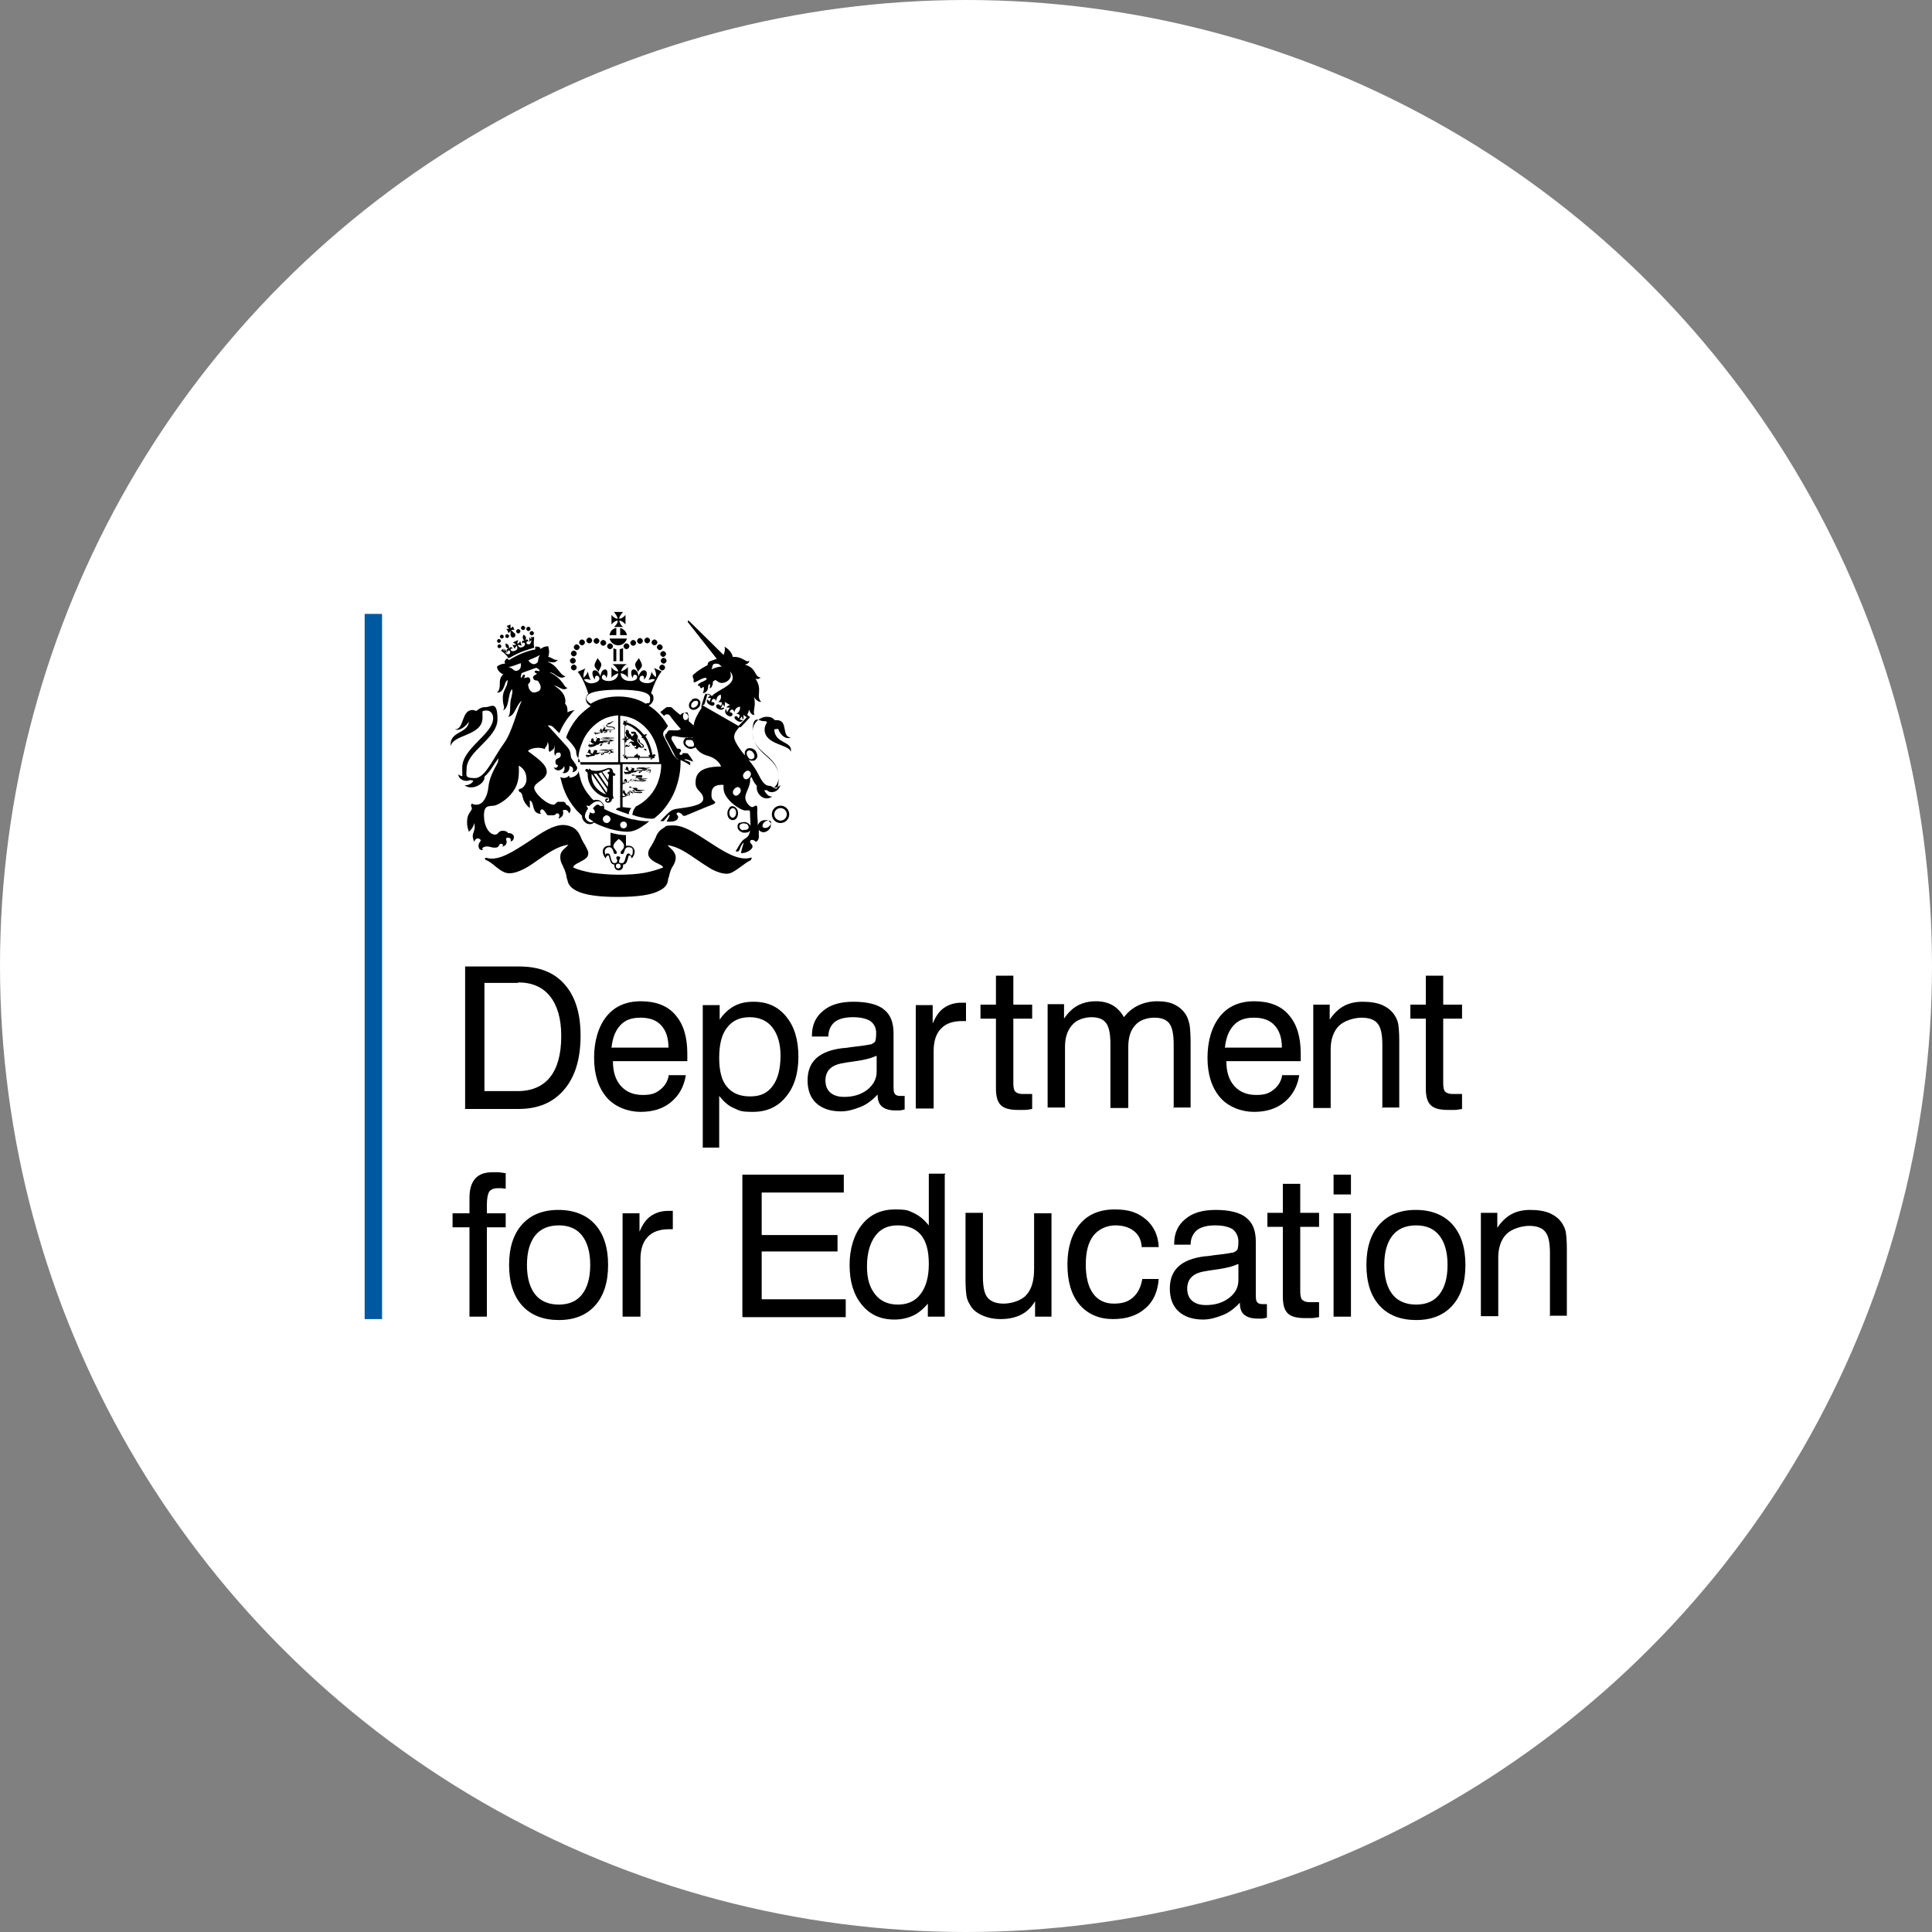 <?xml version="1.0" encoding="UTF-8"?>
<svg id="uuid-8973cdb9-894c-459c-93bc-88a306bef629" xmlns="http://www.w3.org/2000/svg" version="1.1" viewBox="0 0 400 400">
  <rect x="0" y="0" width="400" height="400" fill="#808080" stroke="none"/>
  <defs>
    <style>
      .cls-1 {
        fill: #000;
      }

      .cls-1, .cls-2, .cls-3 {
        stroke-width: 0px;
      }

      .cls-2 {
        fill: #0058a1;
      }

      .cls-3 {
        fill: #fff;
      }
    </style>
  </defs>
  <circle class="cls-3" cx="200" cy="200" r="200"/>
  <g id="layer1">
    <g id="g7315">
      <path id="path4484" class="cls-2" d="M75.5,127.1h3.6v146h-3.6V127.1Z"/>
      <g id="flowRoot4486">
        <g id="g4539">
          <path id="path4495" class="cls-1" d="M107.2,203.5h-6.9v22.4h6.9c2.9,0,5.2-1,6.7-2.9,1.5-1.9,2.3-4.7,2.3-8.5,0-3.6-.8-6.3-2.3-8.2-1.5-1.9-3.7-2.9-6.6-2.9ZM96.3,229.5v-29.4h11.2c4.1,0,7.2,1.2,9.4,3.7,2.2,2.5,3.3,6,3.3,10.6,0,4.8-1.1,8.5-3.4,11.2-2.3,2.7-5.4,4-9.5,4h-11.1Z"/>
          <path id="path4497" class="cls-1" d="M126.7,216.9h11.7c0-2-.5-3.5-1.5-4.6-1-1.1-2.4-1.6-4.3-1.6s-3.2.5-4.2,1.6c-1,1.1-1.6,2.6-1.8,4.7ZM138.4,222.6h3.6c-.4,2.4-1.4,4.2-3.1,5.6-1.7,1.4-3.8,2-6.3,2s-5.3-1-7-3-2.6-4.7-2.6-8.2.9-6.5,2.6-8.6c1.7-2.1,4.1-3.1,7.1-3.1s5.5.9,7.1,2.8c1.7,1.9,2.5,4.6,2.5,8,0,.4,0,.8,0,1,0,.2,0,.4,0,.6h-15.4c0,2.3.6,4,1.7,5.2s2.6,1.8,4.5,1.8,2.7-.4,3.6-1.1c1-.8,1.6-1.8,1.8-3.2h0Z"/>
          <path id="path4499" class="cls-1" d="M148.9,219c0,2.7.5,4.7,1.6,6s2.6,2,4.8,2,3.6-.7,4.7-2.2c1.1-1.5,1.6-3.6,1.6-6.3,0-2.4-.6-4.4-1.7-5.8-1.1-1.4-2.7-2.1-4.7-2.1s-3.6.7-4.7,2.2c-1.1,1.4-1.6,3.5-1.6,6.2ZM145.5,237.6v-29.5h3.5v3c.9-1.3,1.9-2.2,3-2.8,1.1-.6,2.4-.9,4-.9,2.9,0,5.1,1,6.8,3.1,1.7,2.1,2.5,4.8,2.5,8.3,0,3.5-.9,6.3-2.6,8.3-1.7,2.1-4,3.1-6.8,3.1s-2.8-.3-4-.8-2.1-1.4-3-2.5v10.7h-3.5Z"/>
          <path id="path4501" class="cls-1" d="M181.7,226.6c-1.1,1.2-2.3,2.1-3.6,2.6s-2.6.9-4,.9c-2.2,0-3.9-.6-5.1-1.7s-1.8-2.7-1.8-4.7.6-3.5,1.8-4.6,3-1.8,5.5-2.1c.6,0,1.5-.2,2.5-.3,1.8-.2,2.9-.4,3.4-.5.4-.2.7-.4.8-.6.1-.3.2-.8.2-1.7,0-1.1-.4-1.9-1.2-2.5-.8-.5-2-.8-3.6-.8s-2.9.3-3.8,1c-.8.7-1.3,1.7-1.3,3h-3.4v-.2c0-2.2.8-3.9,2.3-5.1,1.5-1.3,3.6-1.9,6.3-1.9s5,.5,6.3,1.6c1.4,1.1,2,2.7,2,5v10.7c0,.9,0,1.5.3,1.8.2.3.6.4,1.1.4s.2,0,.4,0c.2,0,.3,0,.5,0v2.8c-.4.1-.8.2-1.1.2-.3,0-.6,0-.9,0-1.2,0-2.1-.3-2.7-.8s-.9-1.3-.9-2.4h0ZM181.4,218.6c-1,.5-2.6.9-4.9,1.2-.8.1-1.4.2-1.9.3-1.3.2-2.2.6-2.8,1.2s-.9,1.4-.9,2.4.3,1.9,1,2.5,1.6.9,2.9.9c1.9,0,3.5-.5,4.8-1.5,1.2-1,1.9-2.2,1.9-3.7v-3.2Z"/>
          <path id="path4503" class="cls-1" d="M189.6,229.5v-21.4h3.5v3.8c.6-1.4,1.3-2.5,2.3-3.2,1-.7,2.2-1.1,3.6-1.1s.5,0,.6,0c.1,0,.2,0,.4,0v3.8c0,0-.2,0-.3,0-.1,0-.3,0-.5,0-1.9,0-3.4.5-4.4,1.6-1,1-1.5,2.6-1.5,4.6v11.9h-3.6Z"/>
          <path id="path4505" class="cls-1" d="M209.8,224.1c0,1,.1,1.6.4,1.9.3.3.8.5,1.5.5s.5,0,.8,0c.3,0,.7,0,1.2,0v3.1c-.6.1-1.1.2-1.6.2-.5,0-.9,0-1.3,0-1.7,0-2.9-.3-3.6-1s-1-1.8-1-3.5v-14.4h-3.2v-2.9h3.2v-6h3.6v6h3.9v2.9h-3.9v13.1Z"/>
          <path id="path4507" class="cls-1" d="M243,229.5v-13.2c0-2.2-.3-3.6-.9-4.4-.6-.8-1.6-1.2-3.1-1.2s-3.1.5-4,1.6c-1,1.1-1.4,2.6-1.4,4.5v12.6h-3.7v-13.2c0-2.2-.3-3.6-.9-4.4-.6-.8-1.6-1.2-3-1.2s-3.1.5-4,1.6c-1,1.1-1.5,2.6-1.5,4.5v12.6h-3.6v-21.4h3.4v3c.8-1.2,1.7-2.1,2.8-2.7,1.1-.6,2.4-.9,3.8-.9s2.5.3,3.4.8c.9.5,1.8,1.4,2.4,2.5.9-1.2,2-2,3.1-2.5,1.1-.5,2.4-.8,3.8-.8s2.6.2,3.6.7c1,.5,1.8,1.2,2.4,2.2.3.5.5,1.2.7,2,.1.8.2,2,.2,3.6v13.5h-3.6Z"/>
          <path id="path4509" class="cls-1" d="M253.7,216.9h11.7c0-2-.5-3.5-1.5-4.6-1-1.1-2.4-1.6-4.3-1.6s-3.2.5-4.2,1.6c-1,1.1-1.6,2.6-1.8,4.7ZM265.4,222.6h3.6c-.4,2.4-1.4,4.2-3.1,5.6-1.7,1.4-3.8,2-6.3,2s-5.3-1-7-3-2.6-4.7-2.6-8.2.9-6.5,2.6-8.6c1.7-2.1,4.1-3.1,7.1-3.1s5.5.9,7.1,2.8c1.7,1.9,2.5,4.6,2.5,8,0,.4,0,.8,0,1,0,.2,0,.4,0,.6h-15.4c0,2.3.6,4,1.7,5.2s2.6,1.8,4.5,1.8,2.7-.4,3.6-1.1c1-.8,1.6-1.8,1.8-3.2h0Z"/>
          <path id="path4511" class="cls-1" d="M286.2,229.5v-13.2c0-2.1-.3-3.6-1-4.4-.6-.8-1.8-1.2-3.3-1.2s-3.6.6-4.7,1.7c-1.1,1.1-1.7,2.8-1.7,4.8v12.2h-3.6v-21.4h3.4v3.1c.8-1.2,1.8-2.2,2.9-2.8s2.4-.9,3.9-.9,3,.2,4.1.7c1.1.5,2,1.2,2.6,2.2.3.5.6,1.1.7,1.8.1.7.2,1.8.2,3.3v13.9h-3.6Z"/>
          <path id="path4513" class="cls-1" d="M298.8,224.1c0,1,.1,1.6.4,1.9.3.3.8.5,1.5.5s.5,0,.8,0c.3,0,.7,0,1.2,0v3.1c-.6.1-1.1.2-1.6.2-.5,0-.9,0-1.3,0-1.7,0-2.9-.3-3.6-1s-1-1.8-1-3.5v-14.4h-3.2v-2.9h3.2v-6h3.6v6h3.9v2.9h-3.9v13.1Z"/>
        </g>
        <g id="g4551">
          <path id="path4515" class="cls-1" d="M97.2,272.6v-18.5h-3.5v-2.9h3.5v-3.2c0-1.8.4-3.1,1.2-4,.8-.9,2-1.3,3.6-1.3s.6,0,1,0c.4,0,1,.1,1.7.2v3.2c-.4,0-.7-.1-1-.1-.3,0-.5,0-.6,0-.8,0-1.4.2-1.8.7-.3.5-.5,1.4-.5,2.7v1.8h3.9v2.9h-3.9v18.5h-3.6Z"/>
          <path id="path4517" class="cls-1" d="M109.1,261.9c0,2.7.6,4.7,1.7,6.1s2.8,2.1,4.9,2.1,3.7-.7,4.8-2.1,1.7-3.4,1.7-6.1-.6-4.7-1.7-6.1c-1.1-1.4-2.7-2.1-4.8-2.1s-3.8.7-4.9,2.1-1.7,3.4-1.7,6.1ZM105.4,261.9c0-3.6.9-6.4,2.7-8.4,1.8-2,4.3-3,7.5-3s5.8,1,7.6,3c1.8,2,2.7,4.8,2.7,8.4s-.9,6.4-2.7,8.4c-1.8,2-4.3,3-7.5,3s-5.8-1-7.6-3-2.7-4.8-2.7-8.4Z"/>
          <path id="path4519" class="cls-1" d="M128.9,272.6v-21.4h3.5v3.8c.6-1.4,1.3-2.5,2.3-3.2,1-.7,2.2-1.1,3.6-1.1s.5,0,.6,0,.2,0,.4,0v3.8c0,0-.2,0-.3,0-.1,0-.3,0-.5,0-1.9,0-3.4.5-4.4,1.6-1,1-1.5,2.6-1.5,4.6v11.9h-3.6Z"/>
        </g>
        <g id="g4556">
          <path id="path4521" class="cls-1" d="M153.7,272.6v-29.4h21v3.7h-17v8.8h15.7v3.4h-15.7v9.9h17.4v3.7h-21.3Z"/>
          <path id="path4523" class="cls-1" d="M192.3,261.7c0-2.7-.5-4.6-1.6-6-1.1-1.3-2.7-2-4.8-2s-3.6.7-4.7,2.2c-1.1,1.5-1.7,3.6-1.7,6.3s.6,4.4,1.7,5.8,2.7,2.1,4.7,2.1,3.6-.7,4.7-2.2c1.1-1.4,1.7-3.5,1.7-6.2ZM195.6,243.2v29.4h-3.5v-2.7c-.9,1.1-2,2-3.1,2.5s-2.4.8-3.8.8c-2.9,0-5.1-1-6.8-3.1s-2.5-4.8-2.5-8.2.9-6.3,2.6-8.4c1.7-2.1,4-3.1,6.8-3.1s2.8.3,4,.8c1.2.6,2.1,1.4,3,2.5v-10.7h3.5Z"/>
          <path id="path4525" class="cls-1" d="M203.5,251.2v13.1c0,2.1.3,3.6,1,4.4s1.8,1.2,3.3,1.2,3.7-.6,4.7-1.8c1.1-1.2,1.6-3,1.6-5.4v-11.5h3.6v21.4h-3.4v-3.2c-.7,1.2-1.7,2.2-2.9,2.8-1.2.6-2.6.9-4.2.9s-2.8-.3-3.9-.8-2-1.2-2.5-2.2c-.3-.5-.6-1.1-.7-1.8s-.2-1.8-.2-3.3v-13.9h3.6Z"/>
          <path id="path4527" class="cls-1" d="M236.4,258.3c-.1-1.5-.6-2.6-1.6-3.4-1-.8-2.3-1.2-3.9-1.2s-3.4.7-4.5,2.1-1.6,3.4-1.6,6,.5,4.6,1.5,6,2.5,2.1,4.3,2.1,3-.4,4-1.3c1-.9,1.6-2.1,1.9-3.8h3.4c-.2,2.6-1.1,4.7-2.8,6.1-1.7,1.5-3.9,2.2-6.7,2.2s-5.2-1-6.9-3c-1.7-2-2.5-4.8-2.5-8.3s.9-6.4,2.6-8.4c1.7-2,4.1-3,7.2-3s4.8.7,6.5,2.1c1.6,1.4,2.5,3.3,2.6,5.7h-3.6Z"/>
          <path id="path4529" class="cls-1" d="M256.7,269.7c-1.1,1.2-2.3,2.1-3.6,2.6s-2.6.9-4,.9c-2.2,0-3.9-.6-5.1-1.7s-1.8-2.7-1.8-4.7.6-3.5,1.8-4.6,3-1.8,5.5-2.1c.6,0,1.5-.2,2.5-.3,1.8-.2,2.9-.4,3.4-.5.4-.2.7-.4.8-.6.1-.3.2-.8.2-1.7s-.4-1.9-1.2-2.5c-.8-.5-2-.8-3.6-.8s-2.9.3-3.8,1c-.8.7-1.3,1.7-1.3,3h-3.4v-.2c0-2.2.8-3.9,2.3-5.1,1.5-1.3,3.6-1.9,6.3-1.9s5,.5,6.3,1.6c1.4,1.1,2,2.7,2,5v10.7c0,.9,0,1.5.3,1.8.2.3.6.4,1.1.4s.2,0,.4,0c.2,0,.3,0,.5,0v2.8c-.4.1-.8.2-1.1.2-.3,0-.6,0-.9,0-1.2,0-2.1-.3-2.7-.8s-.9-1.3-.9-2.4h0ZM256.3,261.7c-1,.5-2.6.9-4.9,1.2-.8.1-1.4.2-1.9.3-1.3.2-2.2.6-2.8,1.2s-.9,1.4-.9,2.4.3,1.9,1,2.5,1.6.9,2.9.9c1.9,0,3.5-.5,4.8-1.5s1.9-2.2,1.9-3.7v-3.2Z"/>
          <path id="path4531" class="cls-1" d="M269.2,267.2c0,1,.1,1.6.4,1.9s.8.5,1.5.5.5,0,.8,0c.3,0,.7,0,1.2,0v3.1c-.6.1-1.1.2-1.6.2-.5,0-.9,0-1.3,0-1.7,0-2.9-.3-3.6-1s-1-1.8-1-3.5v-14.4h-3.2v-2.9h3.2v-6h3.6v6h3.9v2.9h-3.9v13.1Z"/>
          <path id="path4533" class="cls-1" d="M276.1,247.3v-4.1h3.6v4.1h-3.6ZM276.1,272.6v-21.4h3.6v21.4h-3.6Z"/>
          <path id="path4535" class="cls-1" d="M286.6,261.9c0,2.7.6,4.7,1.7,6.1s2.8,2.1,4.9,2.1,3.7-.7,4.8-2.1,1.7-3.4,1.7-6.1-.6-4.7-1.7-6.1c-1.1-1.4-2.7-2.1-4.8-2.1s-3.8.7-4.9,2.1-1.7,3.4-1.7,6.1ZM282.9,261.9c0-3.6.9-6.4,2.7-8.4s4.3-3,7.5-3,5.8,1,7.6,3c1.8,2,2.7,4.8,2.7,8.4s-.9,6.4-2.7,8.4c-1.8,2-4.3,3-7.5,3s-5.8-1-7.6-3-2.7-4.8-2.7-8.4Z"/>
          <path id="path4537" class="cls-1" d="M320.9,272.6v-13.2c0-2.1-.3-3.6-1-4.4-.6-.8-1.8-1.2-3.3-1.2s-3.6.6-4.7,1.7c-1.1,1.1-1.7,2.8-1.7,4.8v12.2h-3.6v-21.4h3.4v3.1c.8-1.2,1.8-2.2,2.9-2.8,1.1-.6,2.4-.9,3.9-.9s3,.2,4.1.7c1.1.5,2,1.2,2.6,2.2.3.5.6,1.1.7,1.8.1.7.2,1.8.2,3.3v13.9h-3.6Z"/>
        </g>
      </g>
      <g id="g3551">
        <g id="g3111-1">
          <path id="path3113-7" class="cls-1" d="M123.7,136.3c-.3.6-.6,1-.6,1.5,0,.5.6.8.8,1.3.2-.6.6-1,.6-1.5,0-.5-.7-1.1-.8-1.4"/>
        </g>
        <g id="g3115-4">
          <path id="path3117-0" class="cls-1" d="M132.3,136.3c.3.6.6,1,.6,1.5,0,.5-.6.8-.8,1.3-.2-.6-.6-1-.6-1.5,0-.5.7-1.1.8-1.4"/>
        </g>
        <g id="g3119-9">
          <path id="path3121-4" class="cls-1" d="M118.8,135.9c.3,0,.6-.3.6-.6s-.3-.6-.6-.6-.6.3-.6.6.3.6.6.6"/>
        </g>
        <g id="g3123-8">
          <path id="path3125-8" class="cls-1" d="M119.2,136.8c0-.3-.3-.6-.6-.6s-.6.3-.6.6.3.6.6.6.6-.3.6-.6"/>
        </g>
        <g id="g3127-2">
          <path id="path3129-4" class="cls-1" d="M119.4,138.2c0-.3-.3-.6-.6-.6s-.6.3-.6.6.3.6.6.6.6-.3.6-.6"/>
        </g>
        <g id="g3131-5">
          <path id="path3133-5" class="cls-1" d="M122,133.2c.3,0,.6-.3.6-.6s-.3-.6-.6-.6-.6.3-.6.6.3.6.6.6"/>
        </g>
        <g id="g3135-1">
          <path id="path3137-7" class="cls-1" d="M120.5,133.6c.3,0,.6-.3.6-.6s-.3-.6-.6-.6-.6.3-.6.6.3.6.6.6"/>
        </g>
        <g id="g3139-1">
          <path id="path3141-1" class="cls-1" d="M119.4,134.6c.3,0,.6-.3.6-.6s-.3-.6-.6-.6-.6.3-.6.6.3.6.6.6"/>
        </g>
        <g id="g3143-5">
          <path id="path3145-2" class="cls-1" d="M123.5,133.3c.3,0,.6-.3.6-.6s-.3-.6-.6-.6-.6.3-.6.6.3.6.6.6"/>
        </g>
        <g id="g3147-7">
          <path id="path3149-6" class="cls-1" d="M124.9,133.7c.3,0,.6-.3.6-.6s-.3-.6-.6-.6-.6.3-.6.6.3.6.6.6"/>
        </g>
        <g id="g3151-1">
          <path id="path3153-4" class="cls-1" d="M126.3,134.4c.3,0,.6-.3.6-.6s-.3-.6-.6-.6-.6.3-.6.6.3.6.6.6"/>
        </g>
        <g id="g3155-2">
          <path id="path3157-3" class="cls-1" d="M136.7,135.4c0,.3.3.6.6.6s.6-.3.6-.6-.3-.6-.6-.6-.6.3-.6.6"/>
        </g>
        <g id="g3159-2">
          <path id="path3161-2" class="cls-1" d="M137.4,136.2c-.3,0-.6.3-.6.6s.3.6.6.6.6-.3.6-.6-.3-.6-.6-.6"/>
        </g>
        <g id="g3163-1">
          <path id="path3165-6" class="cls-1" d="M137.1,137.6c-.3,0-.6.3-.6.6s.3.6.6.6.6-.3.6-.6-.3-.6-.6-.6"/>
        </g>
        <g id="g3167-8">
          <path id="path3169-5" class="cls-1" d="M134,133.2c.3,0,.6-.3.6-.6s-.3-.6-.6-.6-.6.3-.6.6.3.6.6.6"/>
        </g>
        <g id="g3171-7">
          <path id="path3173-6" class="cls-1" d="M135.5,133.6c.3,0,.6-.3.6-.6s-.3-.6-.6-.6-.6.3-.6.6.3.6.6.6"/>
        </g>
        <g id="g3175-1">
          <path id="path3177-8" class="cls-1" d="M136.6,134.6c.3,0,.6-.3.6-.6s-.3-.6-.6-.6-.6.3-.6.6.3.6.6.6"/>
        </g>
        <g id="g3179-9">
          <path id="path3181-2" class="cls-1" d="M132.5,133.3c.3,0,.6-.3.6-.6s-.3-.6-.6-.6-.6.3-.6.6.3.6.6.6"/>
        </g>
        <g id="g3183-7">
          <path id="path3185-9" class="cls-1" d="M131.1,133.7c.3,0,.6-.3.6-.6s-.3-.6-.6-.6-.6.3-.6.6.3.6.6.6"/>
        </g>
        <g id="g3187-5">
          <path id="path3189-4" class="cls-1" d="M129.1,133.8c0,.3.3.6.6.6s.6-.3.6-.6-.3-.6-.6-.6-.6.3-.6.6"/>
        </g>
        <g id="g3191-3">
          <path id="path3193-1" class="cls-1" d="M127,136.9h.6v-2.5c-.2,0-.4-.1-.6-.2v2.7Z"/>
        </g>
        <g id="g3195-2">
          <path id="path3197-3" class="cls-1" d="M129,134.2c-.2,0-.4.2-.7.2v2.5h.7v-2.7Z"/>
        </g>
        <g id="g3199-3">
          <path id="path3201-4" class="cls-1" d="M127.6,131.5v-1.5c-.7.1-1.3.7-1.4,1.5h1.4Z"/>
        </g>
        <g id="g3203-1">
          <path id="path3205-1" class="cls-1" d="M128.4,131.5h1.4c-.1-.7-.7-1.3-1.4-1.5v1.5Z"/>
        </g>
        <g id="g3207-3">
          <path id="path3209-8" class="cls-1" d="M126.2,132.2c.2.8.9,1.4,1.8,1.4s1.6-.6,1.8-1.4h-3.6Z"/>
        </g>
        <g id="g3211-7">
          <path id="path3213-4" class="cls-1" d="M129,129.8c-.4-.3-.7-.8-.8-1.3.5,0,1,.4,1.3.8v-2c-.3.4-.8.8-1.3.8,0-.5.4-.9.8-1.4h-1.9c.4.5.7.9.8,1.4-.5,0-1-.4-1.3-.8v2c.3-.4.8-.8,1.3-.8,0,.5-.4,1-.8,1.3h2Z"/>
        </g>
        <g id="g3215-2">
          <path id="path3217-7" class="cls-1" d="M131.1,169.7c-1.8-.5-4-1.2-6-2.2h0c0-.4,0-.9-.4-1.3-.3-.4-.7-.6-1.2-.6s-.4,0-.6.1c-.3-.3-.6-.6-.8-.9-.8-.9-1.4-1.9-1.8-3.1-.2-.7-.4-1.4-.5-2.1,0,.6-.8,1.4-1.9,1.4,0-.1,0-.4-.1-.4-.3.3-.8.7-1.8.3.2.8.4,1.6.7,2.4.6,1.7,1.5,3.1,2.6,4.4.4.4.8.8,1.2,1.2,0,0,0,.2,0,.2,0,.4.4,1.1,1,1.4.5.2,1,.2,1.5-.2.9.5,2,.9,3.2,1.3,1.4.4,2.7.6,3.7.6s2.1-.4,3.2-1.2c.5-.3.9-.6,1.2-.9,0,0,0,0,.1-.1-.9.1-2.3-.1-3.4-.4M124.5,166.9h-.2c-.4-.4-.7-.4-1-.1-.2.1-.3.3-.4.4l-.2.2h.1c.4.4.4.7.3.9,0,0-.1.1-.2.1-.2,0-.4,0-.7-.2h-.1c0,0,0,0,0,0,0,0,0,0,0,.1,0,0,0,0,0,.2-.2.3-.2.5-.2.7s0,0,0,.1c0,.2.2.3.4.4h0c.2.2.4.3.6.4-.3.2-.7.2-1,0-.5-.2-.8-.8-.8-1.1,0-.4.2-1,.6-1.5h0c0,0,0-.2,0-.2-.1-.2-.2-.3-.3-.5.2,0,.4,0,.6.1h0s0,0,0,0c.2-.2,1-1,1.7-1s.7.2.9.4c.2.2.3.5.3.7,0,0-.2-.2-.3-.2M125.6,170.4c-.4,0-.8-.4-.8-.8s.4-.8.8-.8.8.4.8.8-.4.8-.8.8M129.1,171.5c-.4,0-.7-.3-.7-.7s.3-.7.7-.7.7.3.7.7-.3.7-.7.7"/>
        </g>
        <g id="g3219-7">
          <path id="path3221-9" class="cls-1" d="M130,175.1c-.1,0-.3,0-.4,0v-2.2c-1,0-2.1-.2-3.2-.5v2.7c-.1,0-.2,0-.4,0-.8,0-1.2.6-1.2,1.2s.3,1.1.6,1.4c.1-.3.3-.6.5-.6.4,0,.2,1.9,1.3,1.9,0,0,0,.2,0,.3,0,.5.4.9.9.9s.9-.4.9-.9,0-.2,0-.3c1.1,0,.9-1.9,1.3-1.9s.3.3.5.6c.3-.3.6-.8.6-1.4,0-.6-.5-1.2-1.2-1.2M128,179.8c-.3,0-.5-.2-.5-.5s.2-.5.5-.5.5.2.5.5-.2.5-.5.5M130.6,177.1c-.1-.2-.3-.4-.5-.4-.7,0-.5,2-1.3,2s-.6-.2-.6-.5.2-.4.2-.6-.2-.3-.4-.3-.4,0-.4.3.2.3.2.6-.2.5-.6.5c-.9,0-.6-2-1.3-2s-.4.1-.5.4c-.1-.3-.2-.6-.2-.8,0-.4.3-.9.9-.9,1,0,.8,1.4,1.2,1.4s.4-.1.4-.3c0-.4-.7-.8-.7-1.3s.5-1,1.1-1.5c.6.4,1.1.9,1.1,1.5s-.7.9-.7,1.3.2.3.4.3c.5,0,.2-1.4,1.2-1.4s.9.5.9.9,0,.5-.2.8"/>
        </g>
        <g id="g3223-3">
          <path id="path3225-1" class="cls-1" d="M155.7,177.7c0-.1-.2-.2-.3-.1-2.6.7-5.7-1.4-8.8-3.4-2.6-1.7-5-3.3-7.1-3.3s-1.5.2-2.1.5c-.7.4-1.3,1-1.6,1.9-.4.9-.7,1.4-1,1.9-.4.6-.6,1-.6,1.5s.2.8.5,1.1c.3.3.7.6,1.3.9.1,0,.3.1.4.2.5.2.8.4.9.7-1,.4-2.3.8-3.8,1.1-1.7.3-3.5.4-5.5.4s-3.8-.2-5.5-.4c-1.5-.3-2.8-.6-3.8-1.1,0-.4.4-.6.9-.9.1,0,.3-.1.4-.2.5-.3,1-.5,1.3-.8.4-.3.5-.7.5-1.1s-.3-.9-.6-1.5c-.3-.5-.7-1.1-1-1.9-.4-.9-.9-1.5-1.6-1.9-.6-.3-1.3-.5-2-.5-2.1,0-4.5,1.6-7.1,3.4-3.1,2-6.3,4.2-8.8,3.4-.1,0-.2,0-.3.1,0,.1,0,.2.1.3.8.3,1.5.9,2.1,1.4.9.7,1.8,1.4,2.8,1.4s1.9-.3,3.1-.9c1-.5,2.1-1.3,3.1-2,2-1.4,4.1-2.8,6.1-3-.2.2-.4.4-.6.6-.6.5-1.1,1-1.1,1.9s.2,1.2.6,2c0,.2.2.4.3.7.2.5.3.9.4,1.4,0,.2.1.5.2.8.1.5.4,1.4,1.8,2.1,1.7.9,4.6,1.3,8.6,1.3s7-.4,8.6-1.3c1.5-.7,1.7-1.6,1.8-2.1,0-.3.1-.6.2-.8.1-.5.2-.9.4-1.4.2-.4.3-.7.5-.9.3-.6.5-1,.5-1.7s-.5-1.4-1.1-1.9c-.2-.2-.4-.4-.6-.6,2,.2,4.1,1.6,6.1,3,1,.7,2.1,1.4,3.1,2,1.2.6,2.2.9,3.1.9s1.8-.7,2.8-1.4c.7-.5,1.3-1,2.1-1.4.1,0,.2-.2.1-.3"/>
        </g>
        <g id="g3227-9">
          <path id="path3229-8" class="cls-1" d="M140.3,157.2c-.3-.2-.7-.6-1-1.1-.3-.6-1.6-3.1-1.8-3.5-.2-.3-.2-.5-.2-.7s.1-.5.3-.7c.1-.1.4-.4.5-.6,0-.1.2-.2.2-.3-.5-.8-.9-1.4-1.5-2.1-.7-.8-1.6-1.6-2.5-2.1.5-.3,1-.8,1-1.5s-.2-.8-.5-1.1c.5-1.6,1.4-3.6,2.2-4.5l-1.6-.7c.4.7.5,1.4.4,1.9-.4-.3-.8-.7-.9-1.2,0,.5-.4,1.3-.6,1.8.5-.2.9-.3,1.3-.1-.3.4-1,.9-2.1.7-.6-.1-1.2-.5-1.1-.9,0-.3.2-.6.6-.6.4,0,.4.6.3.8.5-.3,1-1.6.2-1.9-.6-.2-1.1.6-1.3,1.2-.1-.7-.4-1.4-1-1.4-.8,0-.5,1.4-.2,1.8,0-.5.3-.8.5-.7.2,0,.5.2.4.6,0,.4-.7.7-1.4.7s-1.9-.2-2-1.6c.5,0,1.2.4,1.5.9,0-.8,0-1.4,0-2.2-.4.5-1,.8-1.4.9.1-.6.6-1.2,1.2-1.5h-3c.6.4,1.1,1,1.2,1.5-.4,0-1.1-.3-1.4-.9,0,.8,0,1.4,0,2.2.3-.4,1-.8,1.4-.9-.1,1.3-1.3,1.6-2,1.6s-1.4-.3-1.4-.7c0-.4.2-.6.4-.6.2,0,.5.2.5.7.3-.4.5-1.8-.2-1.8-.6,0-.9.7-1,1.4-.2-.6-.7-1.4-1.3-1.2-.7.2-.2,1.6.2,1.9-.1-.2,0-.8.3-.8.4,0,.6.3.6.6,0,.5-.6.8-1.1.9-1.1.3-1.8-.3-2.1-.7.5-.2.9-.1,1.4.1-.3-.5-.5-1.3-.6-1.8-.1.5-.5,1-.9,1.3,0-.4,0-1.2.4-1.9l-1.6.7c.8.9,1.7,2.9,2.2,4.5-.3.3-.5.6-.5,1.1,0,.8.5,1.2,1,1.5-.9.6-1.7,1.3-2.5,2.1-1.1,1.3-2,2.7-2.6,4.4.2.2,1.2,1.3,1.4,1.6.4.5.7,1,.7,1.4,0,.7.2,1,.6,1.5.1.2.3.7.3,1.1h8.2v8.9c-.3,0-.7.1-.9.4.9.4,1.8.7,2.7,1,0-.6.2-.9.5-1.3,0,0-1.2-.1-1.8-.2v-8.9h8c0,1.2-.2,2.4-.6,3.5-.4,1.2-1,2.2-1.8,3.1-.8.9-1.7,1.6-2.7,2.1-.2,0-.2.2-.3.3-.1.2-.3.4-.4.7-.1.3-.1.5-.2.8.4.1.6.2.9.3,2.8.7,3.5.5,3.7.4h0c.6-.5,1.2-1,1.8-1.7,1.1-1.3,2-2.8,2.6-4.4.6-1.7,1-3.5,1-5.4,0-.3,0-.5,0-.8M127.9,157.8h-8.2c0-1.3.2-2.5.7-3.7.4-1.2,1-2.2,1.8-3.1.8-.9,1.7-1.6,2.7-2.1,1-.5,2-.7,3.1-.8,0,0,0,9.6,0,9.6ZM128,144.2c-2.7,0-4.6.8-5.7,1.5-.6-.4-.9-.7-.9-1.2,0-1.5,4.4-1.7,6.6-1.7h0c2.2,0,6.6.1,6.6,1.7s-.3.8-.9,1.2c-1.1-.7-3-1.5-5.7-1.5M128.4,157.8v-9.6c1,0,2,.3,2.9.7,1,.5,1.9,1.2,2.7,2.1.8.9,1.4,2,1.8,3.1.4,1.2.6,2.4.7,3.7,0,0-8,0-8,0Z"/>
        </g>
        <g id="g3231-6">
          <path id="path3233-5" class="cls-1" d="M135.1,156.2c.1,0,0,.3,0,.3-.2-1.4-.7-2.9-1.5-4.1,0,0,0,0,0,0,.2,0,.3-.2.3-.4-.2,0-.4,0-.5.2,0,0-.1-.2-.2-.2-.5-.6-1.1-1.2-1.7-1.6-.6-.4-1.3-.7-1.9-.9,0-.2.2-.2.3,0,0-.3-.2-.4-.3-.3,0,0-.1,0-.1.2,0,0-.2-.2-.4-.2,0,.2,0,.3.1.4-.1,0-.2,0-.2.1,0,.1,0,.4.3.4-.1,0,0-.3,0-.3v3.1c-.2,0-.3,0-.5.1.2.2.4.2.5.1v3.4c-.2,0-.2-.2,0-.3-.3,0-.4.2-.3.3,0,0,.1.1.3.1,0,0-.1.2-.1.4.2,0,.3,0,.4-.1,0,.1,0,.2.1.3.1,0,.3,0,.3-.3,0,.1-.3,0-.3,0h2.4c0,.2,0,.3.1.5.2-.2.2-.4.1-.5h2.6c0,.2-.2.2-.3,0,0,.3.2.4.4.3,0,0,.1-.1.1-.3,0,0,.2.1.4.1,0-.2,0-.3-.1-.4.1,0,.2,0,.3-.1,0-.1,0-.4-.3-.3M132.8,152.1c0,0-.1.2,0,.2,0,0,0,.2.2.2,0,0-.2.2-.2.3.2,0,.3,0,.4,0,0,.1,0,.2,0,.3,0,0,.1,0,.2,0,.6,1,1,2.1,1.2,3.2,0,0-.2,0-.3,0,0,.2,0,.3.2.4h-2c0-.1,0-.2-.1-.3,0,0-.2,0-.3,0,0-.1,0-.2-.2-.4-.1.1-.2.2-.2.4,0-.1-.2-.1-.3,0,0,0-.1.1-.1.3h-1.7c0,0,.1-.2.1-.3-.1,0-.3,0-.3.1v-2.8c.1,0,.2,0,.3-.1,0,0,0-.2,0-.3.1,0,.2,0,.4-.2-.1-.1-.2-.2-.4-.2.1,0,.1-.2,0-.3,0,0-.1-.2-.3-.1v-2.3c0,0,.2.1.3.1,0-.1,0-.2,0-.3.5.2,1,.4,1.5.8.6.4,1.1.9,1.6,1.5"/>
        </g>
        <g id="g3235-0">
          <path id="path3237-2" class="cls-1" d="M133.7,155.4c.1,0,.2-.1.2-.2-.1,0-.2,0-.2,0,0,0,.2,0,0-.1,0-.1-.2-.2-.3,0,0,.1-.7,0-.7-.5,0,0,.1.1.2.2,0,0,0,0,0,0,0,0,0,0,0,0,0,0,.1,0,.2,0,0,0,0,0,0,0h0c.1,0,.2-.1.2-.3,0-.3-.2-.4-.5-.6-.1,0-.2-.2-.3-.2,0-.2,0-.4-.3-.7,0,0,0-.2,0-.3-.1.2-.2.7.1,1,.3.3.8.6.8.8,0,0,0,.1-.1.1,0,0,0,0,0,0,0,0,0,0,0,0,0,0,0,0-.1,0,0,0-.1,0-.2-.2-.2-.2-.4-.5-.6-.7-.3-.3-.1-.7-.1-.9.2-.3-.1-.8-.3-.9,0,0,0-.1,0-.3,0,0-.1,0-.2,0,0,0,0-.1-.1-.1-.1,0-.1,0-.1-.1,0,0,0,.1-.2.1,0,0-.1,0-.2,0,0,0,0,0-.2,0-.1,0-.1,0,0,.1,0,0,0,.1,0,.2,0,0,0,0,0,0h0c0,.1,0,0,0,0,0,0,.2,0,.2,0,0,0,0,0,0,0,0,0-.1,0-.2,0,0,0,0,0,0,.1,0,0,0,0,.2,0,.1,0,.4,0,.4,0,0,.3-.3.3-.4.6,0,0-.2-.1-.2-.2,0,0-.1-.2-.2-.3,0,0-.2-.1-.2-.2-.1,0-.1-.1-.1-.2s0-.2,0-.3c0,0,0,0,0,0,0,0-.1-.1-.2,0,0,0,0,0,0,0,0,0,0,0,0,0,0,0,0,0,0,0,0,0,0,0,0,0s0,0,0,0c0,0,0,0,0,0,0,0,0-.2-.1-.2,0,0,0,0,0,0,0,0,0,0,0,0,0,0,0-.1-.2,0,0,0,0,0,0,0,0,0,0,0,0,0,0,0,0,.1.1.1s0,0,0,0c0,0,0,0,0,0,0,0,0,0,0,0-.1,0-.2,0-.2,0,0,0,0,0,0,0,0,0,0,.1,0,.2,0,0,0,0,0,0,0,0,0,0,0,0,0,0,0,0,0,0,0,0,0,0,0,0,0,0,0,0,0,0,0,0,0,0,0,0,0,0,0,0,0,0,0,0,0,.2,0,.2,0,0-.2,0-.2,0-.1.2,0,.3.2.2,0,0,0,.2,0,.2,0,0,0,0,0,0s0,0,0,0c0,0,0,0,0,.1,0,0,0,0,0,0,0,0,0,0,0,.1,0,.1.2.5.6.6-.2,0-.3.2-.4.4,0,0-.2.2-.3.1,0,0,0,0-.1,0,0,0,0,0-.1,0,0,0,0,0,0,0,0,0-.1,0-.2,0,0,0,0,0,.1,0,0,0,0,0,0,0,0,0,0,0,.2,0,0,0,0,0,0,0,0,0,0,0,0,0,0,0-.1,0-.2,0,0,0,0,0,0,0,0,0,0,0,0,0,0,0-.1.2,0,.2,0,0,0,0,0-.1,0,0,0,0,0,0,0,0,.1.1.2,0,0,0,0,0,0,0,0,0,0,.2,0,.2,0,0,0,0,0,0,0,0,0,0,0,0,0,0,.2.1.2,0,0,0,0,0-.1-.1,0,0,0,0,0,0,0,0,0-.1,0-.2,0,0,0,0,0,0,0,0,0,.1.2,0,0,0,0,0,0-.1.1,0,.2,0,.3,0,0,0,0-.1.2-.2.1,0,.2,0,.2,0,0,0,0-.1.1-.2,0,.5.7.5.8.8-.2,0-.4-.1-.6-.1-.2,0-.4.2-.5.4,0,.2.1.4.3.5-.2,0-.3,0-.4,0,0,0,0,0,0,0-.2,0-.2-.3-.4-.2,0,0,0,0,0,0h0c0,0-.2,0-.2.2,0,0,0,0,.1,0,0,0,0,0,0,0,0,0,0,0,0,0s0,0,0,0,0,0,0,0c0,0-.2,0-.2.2,0,0,0,0,0,0,0,0,0,.1.1,0,0,0,0,0,0,0,0,0,0,0,0,0,0,0,0,0,0,0,0,0,0,0,0,0,0,0,0,0,0,0s0,0,0,0,0,0,0,0c0,0,0,.1.2,0,0,0,0,0,0,0,0,0,0,0,0,0,0,0,0,0,0,0s0,0,0,0c0,0,0,0,0,0,0,0,0,0,0,0,0,0,0,0,.1,0,0,0,0,0,0,0,0,0,0,0,0,0,0,0,0-.1.2,0h.1c0,0,.1,0,.2,0,0,0,0,0,0-.2,0-.2-.1-.1-.1-.3,0-.2.3-.4.5-.3,0,.2.3.6.6.7.2,0,.3-.2.4-.1,0,0,0,0,0,0,0,.1,0,.2,0,.3,0,0-.1,0-.2,0,0,0,0,0,0,0,0,0-.2,0-.1.2,0,0,0,0,.1,0,0,0,0,0,0,0,0,0,.1.1.2,0,0,0,0,0,0,0,0,0-.2.1,0,.2,0,0,0,0,0,0,0,0,0,.1,0,.1,0,0,0,0,0-.1,0,0,0,0,0,0,0,0,0-.1.1-.2,0,0,0,0,0,0,0,0,0,.2,0,.2,0,0,0,0,0,0,0,0,0,0,.2,0,0,0,0,0,0,0,0,0,0,0,0,0,0-.2,0-.2,0-.2s.2,0,.2-.2,0,0,0,0c0,0,.1,0,.2-.1,0,0-.2,0-.2,0h0Z"/>
        </g>
        <g id="g3239-8">
          <path id="path3241-6" class="cls-1" d="M127,159.9h-.1s0-.1,0-.1c0-.5-.3-.8-.8-.8s-1.3.6-2.6.6-1.2-.3-1.5-.5l-.2.4s0,0,0,0c0-.2-.1-.3-.3-.3s-.3.1-.3.3.1.3.3.3.2,0,.2-.1l-.2.4c0,0,.1,0,.2,0-.2,1.9,1.2,4.3,3.7,5,.4,0,.7,0,.7.4s-.1.4-.3.4-.2,0-.2-.2c0-.2.3,0,.3-.2,0-.1,0-.2-.2-.2s-.4.1-.4.4.3.5.6.5.8-.2.8-.8c.1,0,.3,0,.3-.1v-.4s-.1,0-.1,0v-4.3c.1,0,.2,0,.2,0,.2,0,.3,0,.3-.2,0-.2-.1-.3-.3-.3M122.5,160.2l3,4.3c-1.6-.6-3.2-2.1-3-4.3M125.6,164.1l-2.7-3.9c0,0,.2,0,.2,0,.1,0,.3,0,.4,0l2.2,3.1c0,.3,0,.6-.1.8M125.8,162.9l-1.9-2.8c.2,0,.4-.1.6-.2l1.4,2.1c0,.3,0,.6-.1.9M126.2,159.8h-.1c-.1,0-.3,0-.3.2,0,.2.1.3.3.3h0s0,0,0,.1c0,.2-.1.6-.2,1.1l-1.2-1.7c.6-.2,1-.5,1.3-.5s.2,0,.2.5"/>
        </g>
        <g id="g3243-0">
          <path id="path3245-2" class="cls-1" d="M126.4,151.2c.6,0,.9-.2.9-.4,0-.6-1.6-.2-1.6-.6s0-.1.1-.2h0c.8,0,.8-.6,1.4-.7-.7,0-.8.4-1.1.5.2,0,.2-.3.2-.3-.1.2-.5.2-.6.4,0,0,0,0,0,.1-.1,0-.2.1-.2.2,0,.6,1.6.2,1.6.6s-.3.3-.7.3-.6-.2-1.2,0c0-.1.2-.3.1-.4,0,0,.1,0,.1-.1,0,0,0,0-.1,0,0,0,0,0,0,0,0,0,0,0,0,0,0,0,0,0-.1,0,0,0-.1,0-.1,0,0,0,0,0,0,0,0,0,0,0,0,0,0,0,0,0-.1,0,0,0,0,0,0,.2,0,0-.1.2-.2.1,0,0,0,0,0,0,0,0,0,.2-.1.2,0,0,0,0,0,0,0,.1,0,.3,0,.4h0s0,0-.1-.1c0,0,0-.1,0-.2,0,0,0-.2,0-.2,0,0,0,0,0,0,0,0,0,0-.1,0,0,0,0,0,0,0,0,0,0,0,0,0,0,0,0,0,0,0,0,0,0,0,0,0,0,0,0,0,0,0,0,0,0,0,0,0,0,0,0-.1,0-.1,0,0,0,0,0,0,0,0,0,0,0,0,0,0,0-.1-.1,0,0,0,0,0,0,0,0,0,0,0,0,0,0,0,0,0,.1,0,0,0,0,0,0,0,0,0,0,0,0,0,0,0,0,0,0,0-.1,0-.2,0-.2,0,0,0,0,0,0,0,0,0,0,0,0,.1,0,0,0,0,0,0,0,0,0,0,0,0,0,0,0,0,0,0,0,0,0,0,0,0,0,0,0,0,0,0,0,0,0,0,0,0,0,0,0,0,0,0,0,0,0,.1,0,.2,0,0,0,0,0,0,0,.1-.2.1-.2,0-.1.1,0,.3.2.2,0,0,0,0,0,0,0,0,0,0,0,0,0,0,0,0,0,0s0,0,0,0c0,0,0,0,0,0,0,0,0,0,0,0s0,.1.1.2c-.1,0-.3.1-.4.1,0,0-.2,0-.3,0,0,0-.3.1-.4,0,0,0,0,0,0-.1,0,0,0,0,0,0,0,0,0,0,0,0,0,0-.1,0-.2,0,0,0,0,0,0,0,0,0,0,0,0,0,0,0,0,0,.1.1,0,0,0,0,0,0,0,0,0,0,0,0,0,0,0-.1-.1,0,0,0,0,0,0,0,0,0,0,0,0,0,0,0-.2,0-.1.1,0,0,0,0,0,0,0,0,0,0,0,0,0,0,0,.1.2,0,0,0,0,0,0,0,0,0-.1.1,0,.2,0,0,0,0,0,0,0,0,0,0,0,0,0,0,0,.1.1.1,0,0,0,0,0-.1,0,0,0,0,0,0,0,0,0-.1,0-.1,0,0,0,0,0,0,0,0,0,.1.1.1,0,0,.1,0,.1-.1,0,0,0,0,0,0,0,0,0,0,0,0,0,0,0,0,0,0,0,0,0,0,0,.1,0,0,.1,0,.1-.1,0,0,0,0,0,0,0,0,0,0,0,0,0,0,0,0,.2,0,0,0,0,0,0,0,0,0,0,0,0,0,0,0,0,0,0,0,0,0,0,0,0,.1,0-.2.1-.1.3-.2,0,0,0,0,0,0,0,0,0,0,0,0,0,0,.2,0,.2-.1s0,0,0,0c0,0,.1,0,.2,0,0,0,0,0,0,.1.1,0,.3-.2.3-.2.3,0-.2-.3.4-.2,0,0,.1,0,.2,0,0,0,0,.3,0,.3,0,0,.1,0,.2,0,0,0,0,0,0,0,0,0-.1,0-.1,0-.1,0-.2-.2-.3-.2,0,0,0,0,0,0,0,0-.1,0-.1.1,0,0,0,0,.1,0,0,0,0,0,0,0,0,0,0,0,0,0s0,0,0,0,0,0,0,0c0,0-.2,0-.2.1,0,0,0,0,0,0,0,0,0,0,.1,0,0,0,0,0,0,0,0,0,0,0,0,0,0,0,0,0,0,0,0,0,0,0,0,0,0,0,0,0,0,0s0,0,0,0,0,0,0,0c0,0,0,.1.2,0,0,0,0,0,0,0,0,0,0,0,0,0,0,0,0,0,0,0,0,0,0,0,0,0,0,0,0,0,0,0,0,0,0,0,0,0,0,0,0,0,.1,0,.1,0,0-.1.1-.1,0,0,0,0,0,0,0,0,.2,0,.2,0,0,0,0-.2,0-.2,0,0,0,0,0-.2,0,0,.2,0,.3,0,.2,0,0,0,.1,0,.1,0,.2,0,.3,0,0,0,0,0,0,0,0,.1,0,.1,0,.2,0,0-.1,0-.2,0,0,0,0,0,0,0,0,0-.1,0-.1.1,0,0,0,0,.1,0h0c0,.1,0,.1.1,0,0,0,0,0,0,0,0,0-.1.1,0,.1,0,0,0,0,0,0,0,0,0,0,0,.1,0,0,0,0,0,0,0,0,0,0,0,0,0,0,0,0,0-.1,0,0,0,0,0,0,0,0,0,.1,0,.1,0,0,0,0,0,0,0,0,0,0,.1,0,0,0,0,0,0,0,0,0,0,0,0,0,0-.1,0-.1,0-.2s.1,0,.1-.1,0,0,0,0c0,0,0,0,0,0h0s0,0,0,0c0,0,0,0,0-.1,0,0,0,0,0,0,0,0,0,0,0-.1,0,0-.1,0-.1,0,0,0,0,0,0,0-.1,0-.2,0-.5,0,0,0,0,0,0,0M124.7,150.6s0,0,0,0c0,0,0,0,0,0M125.1,150.4s.1,0,.2,0c0,0,0,0-.1,0,0,0,0,0,0-.1M125,150.4s0,0-.1,0c0,0,0,0,0-.1,0,0,.1,0,.2,0M124.8,150.8s0,0,0,0c0,0,0,0,0,0,0,0,0,0,0,0,0,0,0,0,0,0,0,0,0,0,0,0,0,0,0,0,0,0,0,0,0,0,0,0h.2c0,0,0,0,0,.1,0,0,0,0,0,0,0,0,0,0,0,0,0,0,0,0,0,0,0,0,0,0,0,0,0,0,0,0,0,0,0,0,0,0,0,0,0,0,0,0-.1,0,0,0,0,0,0-.1"/>
        </g>
        <g id="g3247-4">
          <path id="path3249-8" class="cls-1" d="M127.2,153.4c0-.2-.2-.3-.8-.3s-1.9.2-1.9-.1.2-.1.6-.1c0,0,0,0,.1,0,.7.2,1.6-.2,2.1,0-.5-.4-1,0-1.5-.1.3,0,.4,0,.5-.2-.3.2-.7,0-1,.1,0,0,0,0,0,0-.4,0-.7,0-.7.3,0,.6,1.5.2,2,.2s.6,0,.6.1c0,.1-.5.2-.7.2-.4,0-1.7-.2-2.4,0,0-.1.2-.3.1-.4,0,0,.1,0,.1-.1,0,0,0,0-.1,0,0,0,0,0,0-.1,0,0,0,0,0,0,0,0,0,0-.2-.1,0,0-.1,0-.2,0,0,0,0,0-.1,0,0,0,0,0,0,0,0,0,0,0-.1,0,0,0,0,.1,0,.2,0,0-.1.2-.2.2,0,0,0,0,0,0,0,.1,0,.2-.1.2,0,0,0,0,0,0,0,0,0,.2,0,.2h-.1s0,0,0,0c0,0,0,0,0,0,0,0,0,0,0,0h0c0,0-.1-.2-.2-.2-.1,0-.1-.1-.1-.2,0-.1,0-.2,0-.3,0,0,0,0,0,0,0,0,0-.1-.1,0,0,0,0,0,0,.1,0,0,0,0,0,0,0,0,0,0,0,.1,0,0,0,0,0,0,0,0,0,0,0,0,0,0,0,0,0,0,0,0,0-.2-.1-.2,0,0,0,0,0,0,0,0,0,0,0,0,0,0,0-.1-.2,0,0,0,0,0,0,0,0,0,0,0,0,0,0,0,0,0,.1.1,0,0,0,0,0,0,0,0,0,0,0,0,0,0,0,0,0,0-.1,0-.2,0-.2,0,0,0,0,0,0,0,0,0,0,.1,0,.2,0,0,0,0,0,0,0,0,0,0,0,0,0,0,0,0,0,0,0,0,0,0,0,0,0,0,0,0,0,0,0,0,0,0,0,0,0,0,0,0,0,0,0,0,0,.2,0,.2,0,0,0,0,0,0,0,.2-.2.1-.2,0-.1.2,0,.3.2.2,0,0,0,0,0,0,0,0,0,0,0,0,0,0,0,0,0,0,0,0,0,0,0,0,0,0,0,0,0,.1,0,0,0,0,0,0,0,0,.1.1.2.2.1,0,.2.2.3,0,0,.1,0,.2,0,.2,0,0-.3,0-.4,0-.1,0-.4.2-.4,0,0,0,0,0,0-.1,0,0,0,0,0,0,0,0,0,0,0,0,0,0-.1,0-.2,0,0,0,0,0,0,0,0,0,0,0,0,0,0,0,0,0,.2.2,0,0,0,0,0,0,0,0,0,0,0,0,0,0,0-.1-.2,0,0,0,0,0,0,0,0,0,0,0,0,0,0,0-.2,0-.1.2,0,0,0,0,0,0,0,0,0,0,0,0,0,0,0,.2.2,0,0,0,0,0,0,0,0,0-.2.1,0,.2,0,0,0,0,0,0,0,0,0,0,0,0,0,0,0,.2.1.2,0,0,0,0,0-.1,0,0,0,0,0,0,0,0,0-.1,0-.2,0,0,0,0,0,0,0,0,0,.1.1.1,0,0,.1,0,.1-.1,0,0,0,0,0,0,0,0,0,0,0,.1,0,0,0,0,0,0,0,0,0,.1,0,.2,0,0,.1,0,.2-.2,0,0,0,0,0,0,0,0,0,0,0,0,0,0,.1,0,.2,0,0,0,0,0,0,0,0,0,0,0,0,0,0,0,0,0,0,0,0,0,0,0,0,.2,0-.3.2-.2.3-.3,0,0,0,0,0,0,0,0,0,0,0,0,.2,0,.5-.2.5-.3,0,0,.1,0,.2,0,.5,0,.2-.5,1-.3,0,0,.2,0,.2,0,0,.1,0,.3,0,.3,0,0,.2,0,.2,0,0,0,0,0,0,0,0,0-.1,0-.2,0-.2.1-.2-.3-.4-.2,0,0,0,0,0,0,0,0-.2,0-.2.2,0,0,0,0,.1,0,0,0,0,0,0,0,0,0,0,0,0,0s0,0,0,0,0,0,0,0c0,0-.2,0-.2.2,0,0,0,0,0,0,0,0,0,.1.1,0,0,0,0,0,0,0,0,0,0,0,0,0,0,0,0,0,0,0,0,0,0,0,0,0,0,0,0,0,0,0s0,0,0,0,0,0,0,0c0,0,0,.1.2,0,0,0,0,0-.1,0,0,0,0,0,0,0,0,0,0,0,0,0s0,0,0,0,0,0,0,0c0,0,0,0,0,0,0,0,0,0,.1,0,.1,0,0-.2.1-.2,0,0,0,0,0,0,0,0,.2,0,.3,0,0,0,0-.2,0-.3,0,0,0-.1,0-.2.1,0,.2,0,.4,0,.3,0,.3,0,.4-.1.1,0,.3,0,.3,0,0,0,0,0,0,0,0,.1,0,.1,0,.2,0,0-.1,0-.2,0,0,0,0,0,0,0,0,0-.1,0-.1.1,0,0,0,0,.1,0,0,0,0,0,0,0,0,0,.1.1.2,0,0,0,0,0,0,0,0,0-.1.1,0,.2,0,0,0,0,0,0,0,0,0,.1,0,.1,0,0,0,0,0-.1,0,0,0,0,0,0,0,0,0-.1,0-.2,0,0,0,0,0,0,0,0,0,.1,0,.2,0,0,0,0,0,0,0,0,0,0,.2,0,0,0,0,0,0,0,0,0,0,0,0,0,0-.1,0-.1,0-.2s.1,0,.1-.2,0,0,0,0c0,0,0,0,0,0h0s0,0,0,0c-.1,0,0,0,0-.1,0,0,0,0,0,0,0,0,0,0,0-.1,0,0-.1.1-.2,0,0,0,0,0-.1,0-.2,0-.3,0-.6,0,.4,0,.9,0,.9-.3M122.8,153.7s0,0,0,0c0,0,0,0,0,0M123.7,152.9s.2,0,.2,0c-.1,0,0,0-.1,0,0,0,0,0,0-.1M123.5,152.8s0,0-.1,0c0,0,0,0,0-.2,0,0,.2.1.2.1M123.3,153.3s0,0,0,0c0,0,0,0,0,0,0,0,0,0,0,0,0,0,0,0,0,0,0,0,0,0,0,0,0,0,0,0,0,0,0,0,0,0,0,0h.2c0,0,0,.1,0,.1,0,0,0,0,0,0,0,0,0,0,0,0,0,0,0,0,0,0,0,0,0,0-.1,0,0,0,0,0,0,0,0,0,0,0,0,0,0,0,0,.1-.1,0,0,0,0-.1,0-.1M123.8,154.3s0,0,0,0c0,0,0,0,0,0"/>
        </g>
        <g id="g3251-6">
          <path id="path3253-5" class="cls-1" d="M127,155.9c0-.2-.2-.3-.7-.3s-2.2.2-2.2-.1.6-.1,1-.1c0,0,0,0,.1,0,.7.2,1.4-.3,1.9-.1-.4-.4-.9,0-1.4,0,.3,0,.6,0,.7-.1-.2.2-.9-.1-1.2,0,0,0,0,0,0,0-.5,0-1.1,0-1.1.2,0,.5,1.9.2,2.4.2s.6,0,.6.1c0,.1-.5.2-.7.2-.4,0-2.2-.2-2.9,0,0-.1.2-.3.1-.4,0,0,.1,0,.1-.1,0,0,0,0-.1,0,0,0,0,0,0,0,0,0,0,0,0,0,0,0,0,0-.2-.1,0,0-.1,0-.2,0,0,0,0,0-.1,0,0,0,0,0,0,0,0,0,0,0-.1,0,0,0,0,.1,0,.2,0,0-.1.2-.2.2,0,0,0,0,0,0,0,0,0,.2-.1.2,0,0,0,0,0,0,0,0,0,.1,0,.2h0s0,0,0,0c0,0,0,0,0,0,0,0-.1-.1-.3-.2-.1,0-.1-.1-.1-.2s0-.2,0-.3c0,0,0,0,0,0,0,0,0-.1-.1,0,0,0,0,0,0,0,0,0,0,0,0,0,0,0,0,0,0,0,0,0,0,0,0,0s0,0,0,0c0,0,0,0,0,0,0,0,0-.2-.1-.2,0,0,0,0,0,0,0,0,0,0,0,0,0,0,0-.1-.2,0,0,0,0,0,0,0,0,0,0,0,0,0,0,0,0,0,.1.1,0,0,0,0,0,0,0,0,0,0,0,0,0,0,0,0,0,0-.1,0-.2,0-.2,0,0,0,0,0,0,0,0,0,0,0,0,.1,0,0,0,0,0,0,0,0,0,0,0,0,0,0,0,0,0,0,0,0,0,0,0,0,0,0,0,0,0,0,0,0,0,0,0,0,0,0,0,0,0,0,0,0,0,.2,0,.2,0,0,0,0,0,0,0,.2-.2.1-.2,0-.1.2,0,.3.2.2,0,0,0,0,0,0,0,0,0,0,0,0,0,0,0,0,0,0,0,0,0,0,0,0,0,0,0,0,0,0,0,0,0,0,0,0,0,0,.1.2.4.3,0,0,.1,0,.1,0,0,0,0,0,0,0,0,.1,0,.2,0,.2,0,0-.4,0-.4,0-.1,0-.4.1-.4,0,0,0,0,0,0-.1,0,0,0,0,0,0,0,0,0,0,0,0,0,0-.1,0-.2,0,0,0,0,0,0,0,0,0,0,0,0,0,0,0,0,0,.2.1,0,0,0,0,0,0,0,0,0,0,0,0,0,0,0-.1-.1,0,0,0,0,0,0,0,0,0,0,0,0,0,0,0-.2,0-.1.2,0,0,0,0,0,0,0,0,0,0,0,0,0,0,0,.1.2,0,0,0,0,0,0,0,0,0-.2.1,0,.2,0,0,0,0,0,0,0,0,0,0,0,0,0,0,0,.2.1.2,0,0,0,0,0-.1,0,0,0,0,0,0,0,0,0-.1,0-.2,0,0,0,0,0,0,0,0,0,.1.1.1,0,0,.1,0,.1-.1,0,0,0,0,0,0,0,0,0,0,0,0,0,0,0,0,0,0,0,0,0,.1,0,.2,0,0,.1,0,.2-.2,0,0,0,0,0,0,0,0,0,0,0,0,0,0,0,0,.2,0,0,0,0,0,0,0,0,0,0,0,0,0,0,0,0,0,0,0,0,0,0,0,0,.1,0-.2.3-.1.5-.2,0,0,0,0,0,0,0,0,0,0,0,0,0,0,.1,0,.2,0,0,0,0,0,0,0h.2c0-.1,0-.2,0-.2,0,0,0,0,0,0,0,0,0,0,0,0,.2,0,.1-.1.2-.1.9.1.4-.4,1.4-.3,0,0,0,0,.1,0,0,.1,0,.3,0,.3,0,0,.1,0,.2,0,0,0,0,0,0,0,0,0-.1,0-.1,0-.2.1-.2-.2-.3-.2,0,0,0,0,0,0,0,0-.2,0-.1.2,0,0,0,0,.1,0,0,0,0,0,0,0,0,0,0,0,0,0s0,0,0,0,0,0,0,0c0,0-.2,0-.2.1,0,0,0,0,0,0,0,0,0,.1.1,0,0,0,0,0,0,0,0,0,0,0,0,0s0,0,0,0c0,0,0,0,0,0,0,0,0,0,0,0,0,0,0,0,0,0s0,0,0,0c0,0,0,.1.2,0,0,0,0,0,0,0,0,0,0,0,0,0,0,0,0,0,0,0,0,0,0,0,0,0,0,0,0,0,0,0,0,0,0,0,0,0,0,0,0,0,.1,0,.1,0,0-.1.1-.2,0,0,0,0,0,0,0,0,.2,0,.2,0,0,0,0-.2,0-.3,0,0,0,0,0-.2.1,0,.2,0,.3,0,.2,0,.3,0,.4-.1.1,0,.3,0,.3,0,0,0,0,0,0,0,0,.1,0,.1,0,.2,0,0-.1,0-.2,0,0,0,0,0,0,0,0,0-.1,0-.1.1,0,0,0,0,.1,0,0,0,0,0,0,0,0,0,.1.1.2,0,0,0,0,0,0,0,0,0-.1.1,0,.2,0,0,0,0,0,0,0,0,0,.1,0,.1,0,0,0,0,0-.1h0c0,0,0-.1,0-.1,0,0,0,0,0,0,0,0,0,.1,0,.2,0,0,0,0,0,0,0,0,0,0,.2,0,0,0,0,0,0,0,0,0,0,0,0,0,0-.1,0-.1,0-.2s.1,0,.1-.2,0,0,0,0c0,0,0,0,0,0h0s0,0,0,0c0,0,0,0,0-.1,0,0,0,0,0,0,0,0,0,0,0-.1,0,0-.1.1-.2,0,0,0,0,0-.1,0-.2,0-.3,0-.6,0,.3,0,.9,0,.9-.3M123,155.4s.1,0,.2,0c0,0,0,0-.1,0,0,0,0,0,0-.1M122.9,155.4s0,0-.1,0c0,0,0,0,0-.1,0,0,.2.1.2.1M122.7,155.8s0,0,0,0c0,0,0,0,0,0,0,0,0,0,0,0,0,0,0,0,0,0,0,0,0,0,0,0,0,0,0,0,0,0,0,0,0,0,0,0h.2c0,0,0,.1,0,.1s0,0,0,0c0,0,0,0,0,0,0,0,0,0,0,0,0,0,0,0-.1,0,0,0,0,0,0,0,0,0,0,0,0,0,0,0,0,0-.1,0,0,0,0-.1,0-.1"/>
        </g>
        <g id="g3255-0">
          <path id="path3257-9" class="cls-1" d="M134.7,160.1s0,0,0,0c0,0,0,0,0-.1,0,0-.1.1-.2,0,0,0,0,0-.1,0-.2,0-.3,0-.6,0,0,0,0,0,0,0,.3,0,.9,0,.9-.3s-.2-.3-.7-.3-2.2.2-2.2-.1.6-.1,1-.1c0,0,0,0,.1,0,.7.2,1.5-.3,1.9-.2-.6-.2-.9.1-1.4,0,.3,0,.6,0,.7-.1-.2.2-.9-.1-1.2,0,0,0,0,0,0,0-.5,0-1.1,0-1.1.2,0,.5,1.9.2,2.4.2s.6,0,.6.1c0,.1-.5.2-.7.2-.4,0-2.2-.2-2.9,0,0-.1.2-.3.1-.4,0,0,.1,0,.1-.1,0,0,0,0-.1,0,0,0,0,0,0,0,0,0,0,0,0,0,0,0,0,0-.2-.1,0,0-.1,0-.2,0,0,0,0,0,0,0,0,0,0,0,0,0,0,0,0,0-.1,0,0,0,0,.1,0,.2,0,0-.1.2-.2.1,0,0,0,0,0,0,0,0,0,.2-.1.2,0,0,0,0,0,0,0,0,0,.1,0,.2h0s0,0,0,0c0,0,0,0,0,0,0,0-.2-.1-.3-.2-.1,0-.1-.1-.1-.2s0-.2,0-.3c0,0,0,0,0,0,0,0,0-.1-.1,0,0,0,0,0,0,0,0,0,0,0,0,0,0,0,0,0,0,0,0,0,0,0,0,0,0,0,0,0,0,0,0,0,0,0,0,0,0,0,0-.2-.1-.2,0,0,0,0,0,0,0,0,0,0,0,0,0,0,0-.1-.2,0,0,0,0,0,0,0,0,0,0,0,0,0,0,0,0,0,.1,0s0,0,0,0c0,0,0,0,0,0,0,0,0,0,0,0-.1,0-.2,0-.2,0,0,0,0,0,0,0,0,0,0,0,0,.1,0,0,0,0,0,0,0,0,0,0,0,0,0,0,0,0,0,0,0,0,0,0,0,0,0,0,0,0,0,0,0,0,0,0,0,0,0,0,0,0,0,0,0,0,0,.2,0,.2,0,0,0,0,0,0,0,.2-.2.1-.2,0-.1.2,0,.3.2.2,0,0,0,0,0,0,0,0,0,0,0,0,0,0,0,0,0,0s0,0,0,0c0,0,0,0,0,0,0,0,0,0,0,0,0,0,.1.2.4.3,0,0,0,0,.1,0,0,0,0,0,0,0h0c0,0,.1.2,0,.2,0,0-.2,0-.3,0,0,0-.4.1-.4,0,0,0,0,0,0-.1,0,0,0,0,0,0,0,0,0,0,0,0,0,0-.1,0-.2,0,0,0,0,0,0,0,0,0,0,0,0,0,0,0,0,0,.2.1,0,0,0,0,0,0,0,0,0,0,0,0,0,0,0-.1-.1,0,0,0,0,0,0,0,0,0,0,0,0,0,0,0-.2,0-.1.2,0,0,0,0,0,0,0,0,0,0,0,0,0,0,0,.1.2,0,0,0,0,0,0,0,0,0-.2.1,0,.2,0,0,0,0,0,0,0,0,0,0,0,0,0,0,0,.2.1.2,0,0,0,0,0-.1,0,0,0,0,0,0,0,0,0-.1,0-.2,0,0,0,0,0,0,0,0,0,.1.1.1,0,0,.1,0,.1-.1,0,0,0,0,0,0,0,0,0,0,0,.1,0,0,0,0,0,0,0,0,0,.1,0,.2,0,0,.1,0,.2-.2,0,0,0,0,0,0,0,0,0,0,0,0,0,0,0,0,.2,0,0,0,0,0,0,0,0,0,0,0,0,0,0,0,0,0,0,0,0,0,0,0,0,.2,0-.2.2-.1.3-.2,0,0,0,0,0,0,0,0,0,0,0,0,0,0,.3,0,.3-.2s0,0,.2,0c.2,0,.1-.1.2-.1.9.1.4-.4,1.4-.3,0,0,0,0,.1,0,0,0,0,.3,0,.3,0,0,.1,0,.2,0,0,0,0,0,0,0,0,0-.1,0-.1,0-.2.1-.2-.2-.3-.2,0,0,0,0,0,0,0,0-.2,0-.1.2,0,0,0,0,.1,0h0c0,0,0,0,0,0s0,0,0,0,0,0,0,0c0,0-.2,0-.2.1,0,0,0,0,0,0,0,0,0,.1.1,0,0,0,0,0,0,0,0,0,0,0,0,0,0,0,0,0,0,0,0,0,0,0,0,0s0,0,0,0,0,0,0,0c0,0,0,0,0,0,0,0,0,.1.2,0,0,0,0,0,0,0,0,0,0,0,0,0,0,0,0,0,0,0s0,0,0,0c0,0,0,0,0,0,0,0,0,0,0,0,0,0,0,0,.1,0,.1,0,0-.1.1-.2,0,0,0,0,0,0,0,0,.2,0,.2,0,0,0,0-.2,0-.3,0,0,0-.1,0-.2.1,0,.2,0,.3,0,.3,0,.3,0,.4-.1.1,0,.3,0,.3,0,0,0,0,0,0,0,0,.1,0,.1,0,.2,0,0-.1,0-.2,0,0,0,0,0,0,0,0,0-.1,0-.1.1,0,0,0,0,.1,0h0c0,.1,0,.1.2,0,0,0,0,0,0,0,0,0-.2.1,0,.2,0,0,0,0,0,0,0,0,0,.1,0,.1,0,0,0,0,0-.1h0c0,0,0-.1.1-.1,0,0,0,0,0,0,0,0,0,.1,0,.2,0,0,0,0,0,0,0,0,0,0,.1,0,0,0,0,0,0,0,0,0,0,0,0,0,0-.1,0-.1,0-.2,0,0,.1,0,.1-.2,0,0,0,0,0,0t0,0h0s0,0,.1,0c-.1,0,0,0,0-.1M130.8,159.1s.2,0,.2,0c0,0,0,0-.1,0,0,0,0,0,0-.1M130.7,159c0,0,0,0-.1,0,0,0,0,0,0-.1,0,0,.2,0,.2.1M130.5,159.4s0,0,0,0c0,0,0,0,0,0,0,0,0,0,0,0,0,0,0,0,0,0,0,0,0,0,0,0,0,0,0,0,0,0,0,0,0,0,0,0h.2c0,0,0,.1,0,.1,0,0,0,0,0,0,0,0,0,0,0,0,0,0,0,0,0,0,0,0,0,0-.1,0,0,0,0,0,0,0,0,0,0,0,0,0,0,0,0,0-.1,0,0,0,0-.1,0-.1M130.3,159.2h0,0ZM130.4,159s0,0,0,0c0,0,0,0,0,0M131.2,160.3h0s0,0,0,0"/>
        </g>
        <g id="g3259-0">
          <path id="path3261-0" class="cls-1" d="M132.3,161.4s0,0,.1,0c.7.2,1.4-.3,1.8-.2-.5-.2-.9.1-1.4,0,.3,0,.6,0,.6-.1-.2.2-.9,0-1.1,0,0,0,0,0,0,0-.4,0-.7,0-.7.2,0,.5,1.4.2,1.8.2s.4,0,.4.1c0,.1-.5.2-.7.2-.4,0-1.5-.2-2.2,0,0-.1.2-.3.1-.3,0,0,.1,0,.1-.1,0,0,0,0-.1,0,0,0,0,0,0,0,0,0,0,0,0,0,0,0,0,0-.2-.1,0,0-.1,0-.2,0,0,0,0,0,0,0,0,0,0,0,0,0,0,0,0,0-.1,0,0,0,0,.1,0,.2,0,0-.1.2-.2.1,0,0,0,0,0,0,0,0,0,.2-.1.2,0,0,0,0,0,0,0,0,0,.1,0,.2h0s0,0,0,0c0,0-.1,0-.3,0-.1,0-.1-.1-.1-.2s0-.2,0-.3c0,0,0,0,0,0,0,0,0-.1-.1,0,0,0,0,0,0,0,0,0,0,0,0,0,0,0,0,0,0,0,0,0,0,0,0,0,0,0,0,0,0,0,0,0,0,0,0,0,0,0,0-.2-.1-.2s0,0,0,0c0,0,0,0,0,0,0,0,0-.1-.2,0,0,0,0,0,0,0,0,0,0,0,0,0,0,0,0,0,.1,0,0,0,0,0,0,0,0,0,0,0,0,0,0,0,0,0,0,0-.1,0-.2,0-.2,0,0,0,0,0,0,0,0,0,0,0,0,.1,0,0,0,0,0,0,0,0,0,0,0,0,0,0,0,0,0,0,0,0,0,0,0,0,0,0,0,0,0,0,0,0,0,0,0,0,0,0,0,0,0,0,0,0,0,.2,0,.2,0,0,0,0,0,0,0,.1-.2.1-.2,0-.1.2,0,.3.2.2,0,0,0,0,0,0,0,0,0,0,0,0,0,0,0,0,0,0s0,0,0,0c0,0,0,0,0,0,0,0,0,0,0,0s0,0,.2,0c0,0,0,0,0,0h.1c0,0,0,.2,0,.2,0,0-.2,0-.3,0,0,0-.3.1-.4,0,0,0,0,0,0-.1,0,0,0,0,0,0h0s-.1,0-.2,0c0,0,0,0,0,0,0,0,0,0,0,0,0,0,0,0,.1.1,0,0,0,0,0,0,0,0,0,0,0,0,0,0,0-.1-.1,0,0,0,0,0,0,0,0,0,0,0,0,0,0,0-.2,0-.1.2,0,0,0,0,0,0,0,0,0,0,0,0,0,0,0,.1.2,0,0,0,0,0,0,0,0,0-.1.1,0,.2,0,0,0,0,0,0,0,0,0,0,0,0,0,0,0,.2.1.1,0,0,0,0,0-.1,0,0,0,0,0,0,0,0,0-.1,0-.2,0,0,0,0,0,0,0,0,0,.1.1.1,0,0,.1,0,.1-.1,0,0,0,0,0,0,0,0,0,0,0,0,0,0,0,0,0,0,0,0,0,.1,0,.2,0,0,.1,0,.1-.2,0,0,0,0,0,0,0,0,0,0,0,0,0,0,0,0,.2,0,0,0,0,0,0,0,0,0,0,0,0,0,0,0,0,0,0,0,0,0,0,0,0,.1,0-.2.2-.2.3-.3,0,0,0,0,0,0,0,0,0,0,0,0,.2,0,.3-.1.4-.2,0,0,0,0,0,0,0,0,0,0,0,0,.2,0,.1-.1.2-.1.5,0,.1-.4.8-.3,0,0,.1,0,.2,0,0,0,0,.3,0,.3,0,0,.1,0,.2,0,0,0,0,0,0,0,0,0-.1,0-.1,0-.2,0-.2-.2-.3-.2,0,0,0,0,0,0,0,0-.2,0-.1.1,0,0,0,0,.1,0,0,0,0,0,0,0,0,0,0,0,0,0s0,0,0,0,0,0,0,0c0,0-.2,0-.2.1,0,0,0,0,0,0,0,0,0,.1.1,0,0,0,0,0,0,0,0,0,0,0,0,0,0,0,0,0,0,0,0,0,0,0,0,0,0,0,0,0,0,0,0,0,0,0,0,0s0,0,0,0c0,0,0,.1.2,0,0,0,0,0,0,0,0,0,0,0,0,0,0,0,0,0,0,0s0,0,0,0c0,0,0,0,0,0,0,0,0,0,0,0,0,0,0,0,.1,0,.1,0,0-.1.1-.2,0,0,0,0,0,0,0,0,.2,0,.2,0,0,0,0-.2,0-.3,0,0,0,0,0-.2,0,0,.2,0,.3,0,.2,0,.3,0,.5,0,.1,0,.3,0,.3,0,0,0,0,0,0,0,0,.1,0,.1,0,.2,0,0-.1,0-.2,0,0,0,0,0,0,0,0,0-.1,0-.2.1,0,0,0,0,.1,0,0,0,0,0,0,0,0,0,0,.1.1,0,0,0,0,0,0,0,0,0-.2.1-.1.1,0,0,0,0,0,0,0,0,0,.1,0,.1,0,0,0,0,0,0,0,0,0,0,0,0,0,0,0-.1.1-.1,0,0,0,0,0,0,0,0,0,.1,0,.2,0,0,0,0,0,0,0,0,0,0,.1,0,0,0,0,0,0,0,0,0,0,0,0,0,0-.1,0-.1,0-.2,0,0,.1,0,.2-.1,0,0,0,0,0,0,0,0,0,0,0,0h0s0,0,.1,0c0,0,0,0,0-.1s0,0,0,0c0,0,0,0,0-.1,0,0-.2,0-.1,0,0,0,0,0,0,0-.2,0-.4,0-.7,0,0,0,0,0,0,0,.3,0,.9,0,.9-.3s0-.3-.5-.3-1.7.2-1.7,0,.2-.1.5-.1M130.6,161.4s0,0-.1,0c0,0,0,0,0-.1,0,0,.1,0,.2.1M130.7,161.7s0,0,0,0c0,0,0,0,0,0,0,0,0,0,0,0,0,0,0,0,0,0,0,0,0,0,0,0,0,0,0,0-.1,0,0,0,0,0,0-.1,0,0,0,0,0,0,0,0,0,0,0,0,0,0,0,0,0,0,0,0,0,0,0,0,0,0,0,0,0,0,0,0,0,0,0,0,0,0,0,0,0,0h.2c0,0,0,0,0,.1,0,0,0,0,0,0M130.8,161.6c0,0,0,0,0-.1,0,0,.1,0,.2,0,0,0,0,0-.1,0"/>
        </g>
        <g id="g3263-6">
          <path id="path3265-1" class="cls-1" d="M131.7,163.8s0,0,.1,0c.7.2,1.4-.3,1.8-.2-.5-.2-.9.1-1.4,0,.3,0,.6,0,.6-.1-.2.1-.9-.1-1.1,0,0,0,0,0,0,0-.2,0-.4.2-.4.3,0,.4,1.7,0,1.7.2s-.3.2-.8.2-.9-.2-1.7,0h0c0-.1.2-.3.1-.4,0,0,.1,0,.1-.1,0,0,0,0-.1,0,0,0,0,0,0,0,0,0,0,0,0,0,0,0,0,0-.1,0,0,0-.1,0-.2,0,0,0,0,0,0,0,0,0,0,0,0,0,0,0,0,0-.1,0,0,0,0,.1,0,.2,0,0-.1.2-.2.1,0,0,0,0,0,0,0,0,0,.2-.1.2,0,0,0,0,0,0,0,.1,0,.3,0,.4-.1-.1-.3-.4-.4-.4,0,0-.1-.1-.1-.2s0-.2,0-.2c0,0,0,0,0,0,0,0,0,0-.1,0,0,0,0,0,0,0,0,0,0,0,0,0,0,0,0,0,0,0,0,0,0,0,0,0,0,0,0,0,0,0,0,0,0,0,0,0,0,0,0-.1-.1-.2,0,0,0,0,0,0,0,0,0,0,0,0,0,0,0-.1-.1,0,0,0,0,0,0,0,0,0,0,0,0,0,0,0,0,0,.1,0s0,0,0,0c0,0,0,0,0,0,0,0,0,0,0,0-.1,0-.2,0-.2,0,0,0,0,0,0,0,0,0,0,0,0,.1,0,0,0,0,0,0,0,0,0,0,0,0,0,0,0,0,0,0,0,0,0,0,0,0,0,0,0,0,0,0,0,0,0,0,0,0,0,0,0,0,0,0,0,0,0,.1,0,.2,0,0,0,0,0,0,0,.1-.2.1-.2,0-.1.2,0,.3.2.2,0,0,0,0,0,0,0,0,0,0,0,0,0,0,0,0,0,0,0,0,0,0,0,0,0,0,0,0,0,0,0,0,0,0,0,0,0,0,0,.2.2.3,0,.1.1.2.2.2,0,0,0,.2,0,.2,0,0-.3,0-.3,0,0,0-.1,0-.2,0h0s0,0,0,0c0,0-.1,0-.2,0,0,0,0,0,0-.1,0,0,0,0,0,0,0,0,0,0,0,0,0,0-.1,0-.2,0,0,0,0,0,0,0,0,0,0,0,0,0,0,0,0,0,.1.1,0,0,0,0,0,0,0,0,0,0,0,0,0,0,0-.1-.1,0,0,0,0,0,0,0,0,0,0,0,0,0,0,0-.2,0-.1.1,0,0,0,0,0,0,0,0,0,0,0,0,0,0,0,.1.2,0,0,0,0,0,0,0,0,0-.1.1,0,.2,0,0,0,0,0,0,0,0,0,0,0,0,0,0,0,.1.1.1,0,0,0,0,0-.1,0,0,0,0,0,0,0,0,0-.1,0-.1,0,0,0,0,0,0,0,0,0,.1.1.1,0,0,.1,0,.1-.1,0,0,0,0,0,0,0,0,0,0,0,0,0,0,0,0,0,0,0,0,0,0,0,.1,0,0,.1,0,.1-.1,0,0,0,0,0,0,0,0,0,0,0,0,0,0,0,0,.2,0,0,0,0,0,0,0,0,0,0,0,0,0,0,0,0,0,0,0,0,0,0,0,0,.1,0-.2.1-.1.3-.2,0,0,0,0,0,0,0,0,0,0,0,0,0,0,.2,0,.2-.1s0-.1.1-.4c0,0,0,0,0,0,.2,0,.3-.1.4-.2,0,0,0,.2,0,.3,0,0,.1.2.2.2,0,0,0,0,0,0,0,0-.1,0-.1,0-.1,0-.2-.2-.3-.2,0,0,0,0,0,0,0,0-.1,0-.1.1,0,0,0,0,0,0h0c0,0,0,0,0,0s0,0,0,0,0,0,0,0c0,0-.2,0-.2.1,0,0,0,0,0,0,0,0,0,0,.1,0,0,0,0,0,0,0,0,0,0,0,0,0,0,0,0,0,0,0,0,0,0,0,0,0,0,0,0,0,0,0s0,0,0,0c0,0,0,0,0,0,0,0,0,.1.2,0,0,0,0,0,0,0,0,0,0,0,0,0,0,0,0,0,0,0s0,0,0,0c0,0,0,0,0,0,0,0,0,0,0,0,0,0,0,0,.1,0,.1,0,0-.1.1-.1,0,0,0,0,0,0,0,0,.1,0,.2,0,0,0,0-.2,0-.2,0,0,0-.4-.2-.5.1,0,.5,0,.6,0,.1,0,.2.1.3.1,0,0,0,0,0,0-.1,0,0,0-.1.1h0s0,0,0,0c0,0,0,0,0,0,0,0-.1,0-.2,0,0,0,0,0,.1,0,0,0,0,0,0,0,0,0,0,0,0,0h0,0s0,0,0,0c0,0,0,0,0,0,0,0-.2,0-.1,0,0,0,0,0,0,0,0,0,0,0,0,.1,0,0,0,0,0,0,0,0,0,0,0,0,0,0,0,0,.2,0,0,0,0,0,0,0,0,0-.1,0,0,.1,0,0,0,0,0,0,0,0,0,.1,0,.1,0,0,0,0,0,0,0,0,0,0,0,0,.1,0,0-.1,0-.2,0,0,0,0,.2,0,0,0,0,0,0,0,0,0,0,0,0,0h0s0,0,0,0c0,0,0,0,0-.1,0,0,0,0,0,0,0,0,0,0,.1,0,0,0-.2,0-.1,0,.1,0,.1-.1,0-.2,0-.1-.3-.1-.3-.3,0,0,.2,0,.2,0,.6,0,.9-.2.9-.3,0-.4-1.7,0-1.7-.3s.1-.1.2-.2M130.5,163.9s.1,0,.2,0c0,0,0,0-.1,0,0,0,0,0,0-.1M130.4,163.8s0,0-.1,0c0,0,0,0,0-.1,0,0,.1,0,.2,0M130.2,164.2s0,0,0,0c0,0,0,0,0,0,0,0,0,0,0,0,0,0,0,0,0,0,0,0,0,0,0,0,0,0,0,0,0,0,0,0,0,0,0,0h.2c0,0,0,0,0,.1s0,0,0,0c0,0,0,0,0,0,0,0,0,0,0,0,0,0,0,0,0,0,0,0,0,0,0,0,0,0,0,0,0,0,0,0,0,0-.1,0,0,0,0,0,0-.1"/>
        </g>
        <g id="g3267-3">
          <path id="path3269-8" class="cls-1" d="M103.8,133.8c0-.2-.2-.4-.4-.4s-.4.2-.4.4.2.4.4.4.4-.2.4-.4"/>
        </g>
        <g id="g3271-9">
          <path id="path3273-3" class="cls-1" d="M103.7,132.7c0-.2-.2-.4-.4-.4s-.4.2-.4.4.2.4.4.4.4-.2.4-.4"/>
        </g>
        <g id="g3275-4">
          <path id="path3277-4" class="cls-1" d="M103.9,132.2c.2,0,.4-.2.4-.4s-.2-.4-.4-.4-.4.2-.4.4.2.4.4.4"/>
        </g>
        <g id="g3279-6">
          <path id="path3281-0" class="cls-1" d="M105,132.1c.2,0,.4-.2.4-.4s-.2-.4-.4-.4-.4.2-.4.4.2.4.4.4"/>
        </g>
        <g id="g3283-6">
          <path id="path3285-6" class="cls-1" d="M109.8,131.4c.2.2.4.2.6,0,.2-.2.2-.4,0-.6s-.4-.2-.6,0c-.2.2-.2.4,0,.6"/>
        </g>
        <g id="g3287-1">
          <path id="path3289-8" class="cls-1" d="M109.7,130.5c.2-.2.2-.4,0-.6-.2-.2-.4-.2-.6,0-.2.2-.2.4,0,.6.2.2.4.2.6,0"/>
        </g>
        <g id="g3291-4">
          <path id="path3293-9" class="cls-1" d="M108.6,130.3c.2-.2.2-.4,0-.6-.2-.2-.4-.2-.6,0-.2.2-.2.4,0,.6.2.2.4.2.6,0"/>
        </g>
        <g id="g3295-6">
          <path id="path3297-3" class="cls-1" d="M107.6,131c.2-.2.2-.4,0-.6-.2-.2-.4-.2-.6,0-.2.2-.2.4,0,.6.2.2.4.2.6,0"/>
        </g>
        <g id="g3299-7">
          <path id="path3301-8" class="cls-1" d="M105,130.4l.3.7.4-.5s0,0,0,0c0,.2,0,.7,0,.9s.2.5.5.5.5-.2.5-.5-.1-.4-.3-.5c-.2-.2-.4-.4-.6-.6,0,0,0,0,0,0h.7c0,0-.3-.7-.3-.7l-.5.4s0,0,0,0v-.8s-.8.3-.8.3l.5.6s0,0,0,0h-.6Z"/>
        </g>
        <g id="g3303-8">
          <path id="path3305-2" class="cls-1" d="M109.8,131.7c.2.3.2.4.2.6-.1,0-.3-.2-.4-.4v1c.2-.2.3-.3.4-.4,0,.6-.3.9-.5.9-.3,0-.5-.1-.5-.3,0-.3.2-.5.4-.2,0-.6-.4-.6-.6-.3.2-.6.1-.9-.4-1.2-.3.5-.2.9.2,1.3-.4-.2-.7.1-.4.6,0-.4.4-.3.5,0,0,.3-.2.6-.6.7-.6.2-.8-.2-.9-.5.1,0,.4,0,.8.2l-.3-1c-.1.3-.3.5-.6.6,0-.3.2-.8.2-.8l-1.1.5s.5.3.7.5c-.2,0-.5.1-.8,0l.5.9c0-.4.3-.6.4-.7.1.3.3.7-.3,1-.4.2-.8.1-.9,0-.2-.3,0-.6.3-.3,0-.6-.5-.5-.7-.1,0-.6-.1-.9-.7-1.1-.1.6,0,.9.6,1.1-.3,0-.7.3-.2.7,0-.4.3-.4.5-.2.1.2,0,.4-.1.6-.2.1-.5.1-1-.3.1,0,.3,0,.5,0l-.6-.8c0,.3,0,.5,0,.6-.1-.2-.2-.3-.2-.6l-.5.4c.4.3,1,.7,1.6,1.6.7-.4,1.8-1,2.6-1.3.7-.3,2-.7,2.7-.9-.2-1,0-1.7,0-2.2h-.6Z"/>
        </g>
        <g id="g3307-9">
          <path id="path3309-1" class="cls-1" d="M119,158.3c.2-.4-.7-1-.8-1.6s0-1.2-.8-2.1c-.7-.8-3.2-3.5-4-4.4.2,0,.6-.1,1.1.3.3.3.8.8,1.3,1.3.7-1.7,1.5-2.9,2.7-4.3.1-.2.3-.3.5-.5-.4.1-1.1.2-1.5.5,0-.7,0-1.3-.5-1.8.2-1,0-2.3-2.3-3.8,1.2.3,1.9,1.3,2.8.5-.8,0-.8-1.8-3.7-3.2,1.1,0,2,1.8,3.3.8-1.2-.1-1.6-2.3-3.8-3,.8,0,1.5.5,2.2-.4-.8.2-1.2-.5-2-.6.3-.9.2-1.5,0-2.2-.6,0-1.2.2-1.6.6,0-.5-.6-.6-1.1-.5,0,.2.1.6-.1.6-.4,0-1.7.4-2.7.8-1,.4-2.2,1.1-2.5,1.3-.2.1-.4-.2-.5-.3-.4.3-.7.7-.4,1.1-.6,0-1.2.2-1.7.6,0,.6.5,1.3,1.3,1.6-1.4,1.3-.1,2.6-1.3,3.8,1.7,0,1.4-2.3,2.2-2.6,0,1.6-1,1.9-1,3.7s.6,2,0,2.6c1.4-.4,1-3.5,1.9-4.4.2.5,0,1-.1,1.6-.5,1.4,0,3.4-.7,4.1,1.4-.1,1.6-2.4,2.8-3.3-1,2.1-2,6.5-3.6,8.7-2.4,3.3-3.9,7.3-6.1,7.3s-1.7-.6-1.7-1.9c0-3.7,6.4-6.3,6.4-10.3s-1.4-2.5-2.4-2.5-1.3.3-2,.8c-.3-.1-.5-.2-.8-.2-2.3,0-1.7,4.1-3.6,4,.8.4,2.1-.4,2.9-1.6-.3,2.6-4.1,1.9-3.8,5.1.5-2.5,6.6-2.1,6.6-5.9s-.2-.8-.5-1.1c.5-.3.9-.4,1.3-.4.7,0,1.4.5,1.4,1.6,0,3.3-6.4,6.2-6.4,10.2s.2,1.3.5,1.7c-.4.2-.9.1-1.3-.3,0,1.1,1.5,1.7,2.4,1.2.2,0,.4.1.7.1-.3.8-1.3,1-1.8,1,1.6,1.2,4.3-.4,4.1-1.8,1.2-1,2-2.7,2.9-3.8,0,.3-.1.5-.1.8-.9,1.7-1.8,3.2-2,5.3-.2,1.8-1.1,3.5-2.4,3.5s-.7-.4-1-.2c-.4.3,0,.7,0,1,0,.5-1,1-1,2.7s.4,1.6.3,2.1c.4-.2,1-.9,1.2-1.8.4,2.1-.9,2,0,3.9.1-.6.7-.9,1.1-.6.4.3.2.4,0,.7-.3.3-.5,1.7.7,1.6-.2-.2-.3-.5.4-.7.9-.2,1.1.2,2.1.2s.7-.8,1.2-.8.5.4.3.6c.7-.2.9-.6.9-1s-.3-.7,0-.8c.3-.2,1.1,0,.8.7.4,0,.7-.4.7-.9s-.6-.9-1.2-.8c-.1-.3-.6-.5-1.1-.5-1,0-.9.8-1.6.8-1.1,0-2.3-1.5-2.3-4s1.4-1.7,2.5-2.1c1-.4,2.8-1.5,3.9-3.4.8-1.4.9-3,.8-4.8,1.4.8,1.6,2,1.6,2.9s-.6,1.6-1,1.8c-.4.2-.5.1-.6.3,0,.3.1.5.3.5.5.3.4.8.6,1.3.1.5.6,1.4,1.4,2,0-.3,0-.9,0-1.6,1.1.5.2,2.8,2.4,2.8-.4-.2-.3-.8,0-.9s.5.1.9.7c.4.6.3.5,1.3.5s.6-.4,1.1-.4.5.6.2,1.1c.9-.3,1.2-1,.9-1.7.8-.4,1.2.2,1.3.6.8-.8,0-1.7-.6-1.8,0-.3-.3-.6-.6-.6-.3,0-.7,0-1,0-.4,0-.6.6-1,.6-1.4,0-4-2.4-4-3.5s2.6-1.7,2.6-3.3-2.1-2.9-3.9-4.3c.6-.7,2.5-.9,3.5-.4.1-.6.5-.5.6-1.5.4.9,0,1.7.4,2.1.3-.4,1.1-.4,1-1.5.2.7-.3,1.8.2,2.3,0-.6.4-.7.7-.7s.4.2.4.5c0,.9-1.1.5-1.1,1.4s.5.5.5.8-.4.7-.9.3c.2.4.5.7,1,.7s1-.4,1.2-.9c.2.6,0,1.3-.4,1.4.5.2,1.6,0,1.5-1.4.6.1,1,.5.6,1.3.5-.1,1-.4,1-.9s-.5-.5-.3-1.1M106.9,138.9c-.6,0-.6-.5-1.6-.8.7-.1,1.7-.5,2.5-.8.2.7-.1,1.5-.9,1.6M111,143.3c-.8.3-1.3-.3-1.5-.8-.1-.5-.3-.8,0-1,.3-.3.4-.6.2-1-.2-.5-.7-.2-1.2-.1.2-.4.3-.8,0-.7-.4,0-.4.7-.6.6-.2,0,0-.4,0-.6,0-.3.2-.4.5-.5l2.2-.8c.3-.1.5-.2.7,0,.1.1.5.3.4.5-.1.2-.6-.2-.9,0-.3.2,0,.4.4.6-.5.3-1,.5-.8.9.1.4.4.5.8.5.2,0,.4.4.6.8.2.4.3,1.2-.5,1.5M111.1,137.3c-.6.5-1.4,0-1.7-.6.8-.3,1.7-.7,2.4-1.1-.6.9-.2,1.3-.6,1.6"/>
        </g>
        <g id="g3311-3">
          <path id="path3313-5" class="cls-1" d="M159.8,168.6c0,1,.8,1.8,1.8,1.8s1.8-.8,1.8-1.8-.8-1.8-1.8-1.8-1.8.8-1.8,1.8M160.3,168.6c0-.7.6-1.3,1.3-1.3s1.3.6,1.3,1.3-.6,1.3-1.3,1.3-1.3-.6-1.3-1.3"/>
        </g>
        <g id="g3315-9">
          <path id="path3317-8" class="cls-1" d="M153.1,170.3c-.2.2-.4.4-.4.7,0,.3,0,.6.3.9.2.2.5.4.9.5.4,0,.7,0,1-.1.3-.2.5-.4.6-.7.1-.6-.4-1.2-1.2-1.4-.4,0-.8,0-1.1.2M153.9,171.9c-.5,0-.9-.5-.8-.9,0-.2.2-.3.3-.4.2-.1.5-.2.8-.1.5,0,.8.4.8.8s0,0,0,0c0,.4-.5.6-1.1.5"/>
        </g>
        <g id="g3319-4">
          <path id="path3321-0" class="cls-1" d="M143.2,145c-.6.4-.7,1.2-.4,1.6h0c.4.5,1.1.5,1.7,0,.3-.2.5-.6.5-.9,0-.3,0-.5-.2-.7-.1-.2-.4-.3-.6-.4-.3,0-.7,0-1,.3M143.1,146c0-.2.1-.5.4-.7.2-.2.5-.2.7-.2.1,0,.2,0,.3.2,0,.1.1.3,0,.4,0,.2-.2.4-.4.6-.4.3-.8.3-1,0,0,0,0-.2,0-.3"/>
        </g>
        <g id="g3323-7">
          <path id="path3325-6" class="cls-1" d="M151,167.3c-.3.3-.4.7-.4,1.1h0c0,.4.1.8.4,1.1.2.2.5.3.7.3.3,0,.5-.1.7-.3.3-.3.4-.7.4-1.1,0-.4-.1-.7-.3-1-.2-.3-.5-.4-.8-.5-.3,0-.5.1-.7.3M151.7,169.3h0c-.2,0-.3-.1-.4-.2-.2-.2-.3-.5-.3-.8,0-.3.1-.6.3-.8,0,0,.2-.2.4-.2.4,0,.7.4.7,1,0,.3-.1.6-.3.8,0,0-.2.2-.4.2M151.7,169.8h0,0Z"/>
        </g>
        <g id="g3327-3">
          <path id="path3329-6" class="cls-1" d="M142.2,152.7c-.3,0-.5.3-.6.5-.3.6,0,1.3.8,1.7.4.2.8.2,1.2,0,.3,0,.5-.3.6-.5.1-.2.1-.5,0-.8-.1-.4-.4-.7-.8-.8-.4-.2-.8-.2-1.2,0M142.5,154.5c-.5-.2-.7-.7-.5-1,0-.2.2-.3.3-.3.2,0,.5,0,.8,0,.3.1.5.4.6.6,0,.1,0,.3,0,.5,0,.2-.2.2-.3.3-.2,0-.5,0-.8,0"/>
        </g>
        <g id="g3331-1">
          <path id="path3333-5" class="cls-1" d="M161.1,150.9c.6,1.6,1.8,2.2,2.6,1.8-2-.2-.4-3.6-2.9-3.6s-.3,0-.4,0c-.4-.5-.9-.7-1.7-.7-1.1,0-2.9,1-2.9,3.2,0,4.6,5.4,5.1,5.4,9.2s-.9,1.9-1.9,1.9-1.6-1-2.4-2.6c-.4-.8-1.1-1.8-2-2.9.2.2.5.3.8.3.3,0,.6,0,.8-.3.2-.2.3-.4.3-.7h0c0-.4-.2-.8-.4-1.1-.3-.3-.7-.5-1.1-.5-.3,0-.6,0-.8.3-.2.2-.3.4-.3.7h0c0,.2,0,.4,0,.5-1.2-1.5-2.2-3-2.2-3.8s.5-1.4,1.1-2.1c0,0,.2.1.2.1l.2-.2c.2-.2.7-.7,1.6-1.7h0c0,0,0,0,0,0l.2-.2-.6-.5c.2-.4.3-.7.4-1.1.2.7.6,1.2,1.1,1.1-.4-.8.4-1.8-.1-3.7.4.7,1.1,1.1,1.5,1-1.2-1.1.4-2.5-1.2-4.8.5.2.8,0,1.1-.2-1.4-.2-.8-2-3.3-2.7.6-.1,1-.5.9-.8-.7.5-1.2-.9-3.4-.8-.1-.8-.9-1.7-1.7-2.1.2.6,0,1.2-.2,1.7l-7-6.9c-.2-.2-.3-.2-.4-.2,0,0,0,.2,0,.3l6,7.6c-.5.2-.9.3-1.4.5-.3.1-.5.4-.5.8-1.1.6-2.1,1.2-2.6,1.7-.4.3-.7.4-.3,1.2.1.3-.3,1,.6.5.6-.3,1.9-1.1,2.1-.6.1.2-.5.5-1,.7-.4.2-.9.5-.8.7,0,.2.4,0,.4.2,0,.2.2.4.3.4s.4-.4.5-.2c.1.1,0,.9-.2,1.2.7,0,1.1-.7,1.1-1.2,0-.5.2-.6.3-.7.1,0,.2.5,0,.9.4,0,.7-.6.7-1.4.2-.1.4-.3.5-.3.2,0,.7.6,1.3.6,1.2,0,1.9-1,1.9-1.4,0-.4,0-.7-.2-1,.4.3.6.9.6,1.3,0,1.7-3,2.5-4.2,3.7,0,0,0,0-.1.1l-1.4-.5v.3c0,0-.1,0-.2.3-.1.5-.5,1.5-.6,2.1,0,0,0,.2,0,.2h.1c-.8,1.2-1.5,2.4-1.7,3.7-.3-.3-.7-.6-1-.9,0-.1,0-.3,0-.4,0-.4,0-.7-.3-1-.2-.2-.4-.3-.6-.3-.2,0-.5,0-.7.3,0,0,0,0-.1.1,0,0-.1,0-.2-.1-.5-.4-1-.8-1.4-1.2-.1-.2-.3-.3-.6-.3s-.4,0-.6,0-.3.2-.6.4c-.1,0-.4.4-.8.6.2.2.3.4.5.5,0,.1.2.2.3.3,0,0,.2-.1.2-.2.1-.1.3-.1.5-.1s.4.1.6.4c.1.2,1.3,1.7,2.2,2.7-.1,0-.2,0-.3.1-.4.2-1.3.1-1.7.1-.4,0-.5-.1-.8.3-.1.2-.2.4-.4.5-.1.2-.2.4,0,.8.4.7,1.4,2.6,1.8,3.4.3.8.7,1,1.4,1.2.7.3,1.8.9,1.9,1.1v-.6c-.1-.2-.8-.4-1-.5-.2,0-.3-.2,0-.2s1.1.3,1.6.5c-.2-.6-.8-1.3-1.1-1.7-.5-.1-1-.1-1.1,0,0,.1,0,.3-.3.3s-.3-.2-.3-.3c0-.2.3-.3.3-.6,0-.4-.5-.4-.8-.4-.4-.6-.9-1.4-1.1-1.8-.2-.3,0-.5,0-.7.3-.3,1.1.1,2.5.2.5,0,1.1,0,1.8,0,.2,1.7.9,3.2,3.2,3.8,1.1.3,2.3,1.1,2.7,2.2-4.6,0-5.3,1.7-5.3,3.4s1.6,1.8,1.6,3.3-3.9,1.8-5.1,2c-1,.1-1.6.4-2,.8-.5.5-1,.9-1.8,1.8,0,0,.4,0,.7,0l.7-.8c.2-.3.3-.5.5-.5.1,0,0,.2-.1.5l-.5.9c2.3.2,2.4-.7,2.4-1s-.6-.6-.2-.8c.3-.2.6,0,.9.2.3.3.3.6,1,.3,0,0,5-2.1,5.6-2.3.6-.3.4-.5,0-.8-.4-.3-.4-.8-.4-1.3,0-1.5.9-2,2.5-1.9,0,.3,0,.5,0,.7,0,2.3,3.5,4.6,4.5,4.6s1-.3,1,1.1c0,1,.2,1.8,0,3-.2,1.2-.5,1.4-1.3,1.9-.7.5-1.4,2.1-1.7,2.4.3.2.7.2.9-.5.2-.6.5-1.1.8-1.2-.3.7-.5,1.7-.6,2.1.9.2,2.4-.7,2.4-1.3s-.5-.6-.5-1,.2-.4.5-.4.6.3.7.4c.4-.2.7-.6.6-1.5,0-.4,0-.7,0-1.1,0,0,0,.1,0,.1.2.3.5.4.8.5.3,0,.7,0,1-.3.4-.2.6-.6.7-1,0,0,0-.2,0-.2,0-.2,0-.4-.2-.6-.1-.2-.4-.4-.7-.4-.4,0-.8,0-1.1.2-.3.2-.6.5-.7.9,0-1.3-.2-2.5-.1-3,0-.7,0-1-.2-1.1-.2-.1-.5.3-.9.3s-1.4-1-1.4-2,1.1-2.3,1-3.7c0-.4.3-.7.4-.3.2.5.5,1.1,1,1.6-.3,1.7,1.6,3.4,3.2,2.2-.8.1-1.3-.6-1.7-1.3.1,0,.3,0,.4,0s.2,0,.2,0c.6.7,2.3.6,2.8-1.1-.3.4-.9.6-1.4.6.7-.5,1-1.4,1-2.3,0-4.4-5.4-4.9-5.4-9s1.3-2.5,2.2-2.5.6.1.8.3c-.3.4-.5.9-.5,1.5.1,3.2,5.3,3,5.4,4.6.6-2.3-3.3-1.6-3.4-4.7M147.3,138.6c.3-.5,0-1.2.9-1.2s.8.4,1.3.6c-.8,0-1.6.3-2.2.6M142.5,148.4c0,.3-.1.5-.3.6,0,0-.2.1-.3.1-.3,0-.5-.4-.5-.8h0c0-.3.1-.6.3-.7,0,0,.2-.1.4-.1.2,0,.3,0,.3.2.1.2.2.4.2.7M157.9,170.8c0-.2.2-.5.5-.7s.5-.2.8-.2c.1,0,.3,0,.4.2h0c.1.2,0,.3,0,.4,0,.2-.2.5-.5.7-.4.3-1,.3-1.2,0-.1-.2,0-.3,0-.4M154.6,155.9c0-.1,0-.3.2-.4.1-.1.3-.2.4-.1.3,0,.5.1.7.4.2.2.3.5.3.8,0,.1,0,.3-.2.4h0c-.1.1-.3.2-.4.2-.3,0-.5-.1-.7-.4s-.3-.5-.3-.8M145.8,145.9c.3-.8.7-2.3.7-2.3l.8.3c-.2,0-.5.3-.8.6.2,0,.5,0,.7,0l-.3.8c0-.1-.3-.4-.5-.5-.2.7.2.9.5,1.1.5.3.8.3,1,0,.2-.3-.2-.7-.6-.5,0-.4.2-.7.5-.7s.4.2.5.5c0-.7.3-1.2.9-1.4.2.7,0,1.1-.5,1.6.3-.1.6,0,.7,0,.2.2,0,.6-.3.8,0-.4-.6-.5-.8-.2-.1.3,0,.6.5.8.5.3,1,.1,1.2-.3-.2,0-.5,0-.8.2l.5-1c0,.2.1.4.3.6,0-.2.2-.6,0-1l1.2.7c-.4,0-.7.3-.8.5.3,0,.5,0,.7,0l-.6,1c0-.3-.1-.6-.2-.7-.3.5-.2.9.3,1.3.5.3.8.3,1,0,.2-.3-.1-.7-.5-.6,0-.4.2-.6.5-.6.2,0,.4.3.4.6.2-.7.5-1.1,1.2-1.2.1.7-.2,1.2-.8,1.5.3,0,.5,0,.7.2.1.2,0,.6-.3.7,0-.5-.6-.5-.7-.3-.1.2,0,.5.5.8.3.2.7.4,1.2,0-.2-.2-.5-.2-.7-.2l.5-.7c0,.3.2.6.3.7,0-.3.1-.7,0-1l.7.5s-1.1,1.2-1.7,1.8l-7.5-4.3ZM153.1,164.3c-.3.4-.8.6-1.1.3-.3-.2-.4-.8,0-1.2.3-.4.8-.6,1.1-.3.3.2.4.8,0,1.2M155.2,160.9c-.3.4-.8.6-1.1.3s-.4-.8,0-1.2c.3-.4.8-.6,1.1-.3.3.2.4.8,0,1.2"/>
        </g>
      </g>
    </g>
  </g>
</svg>